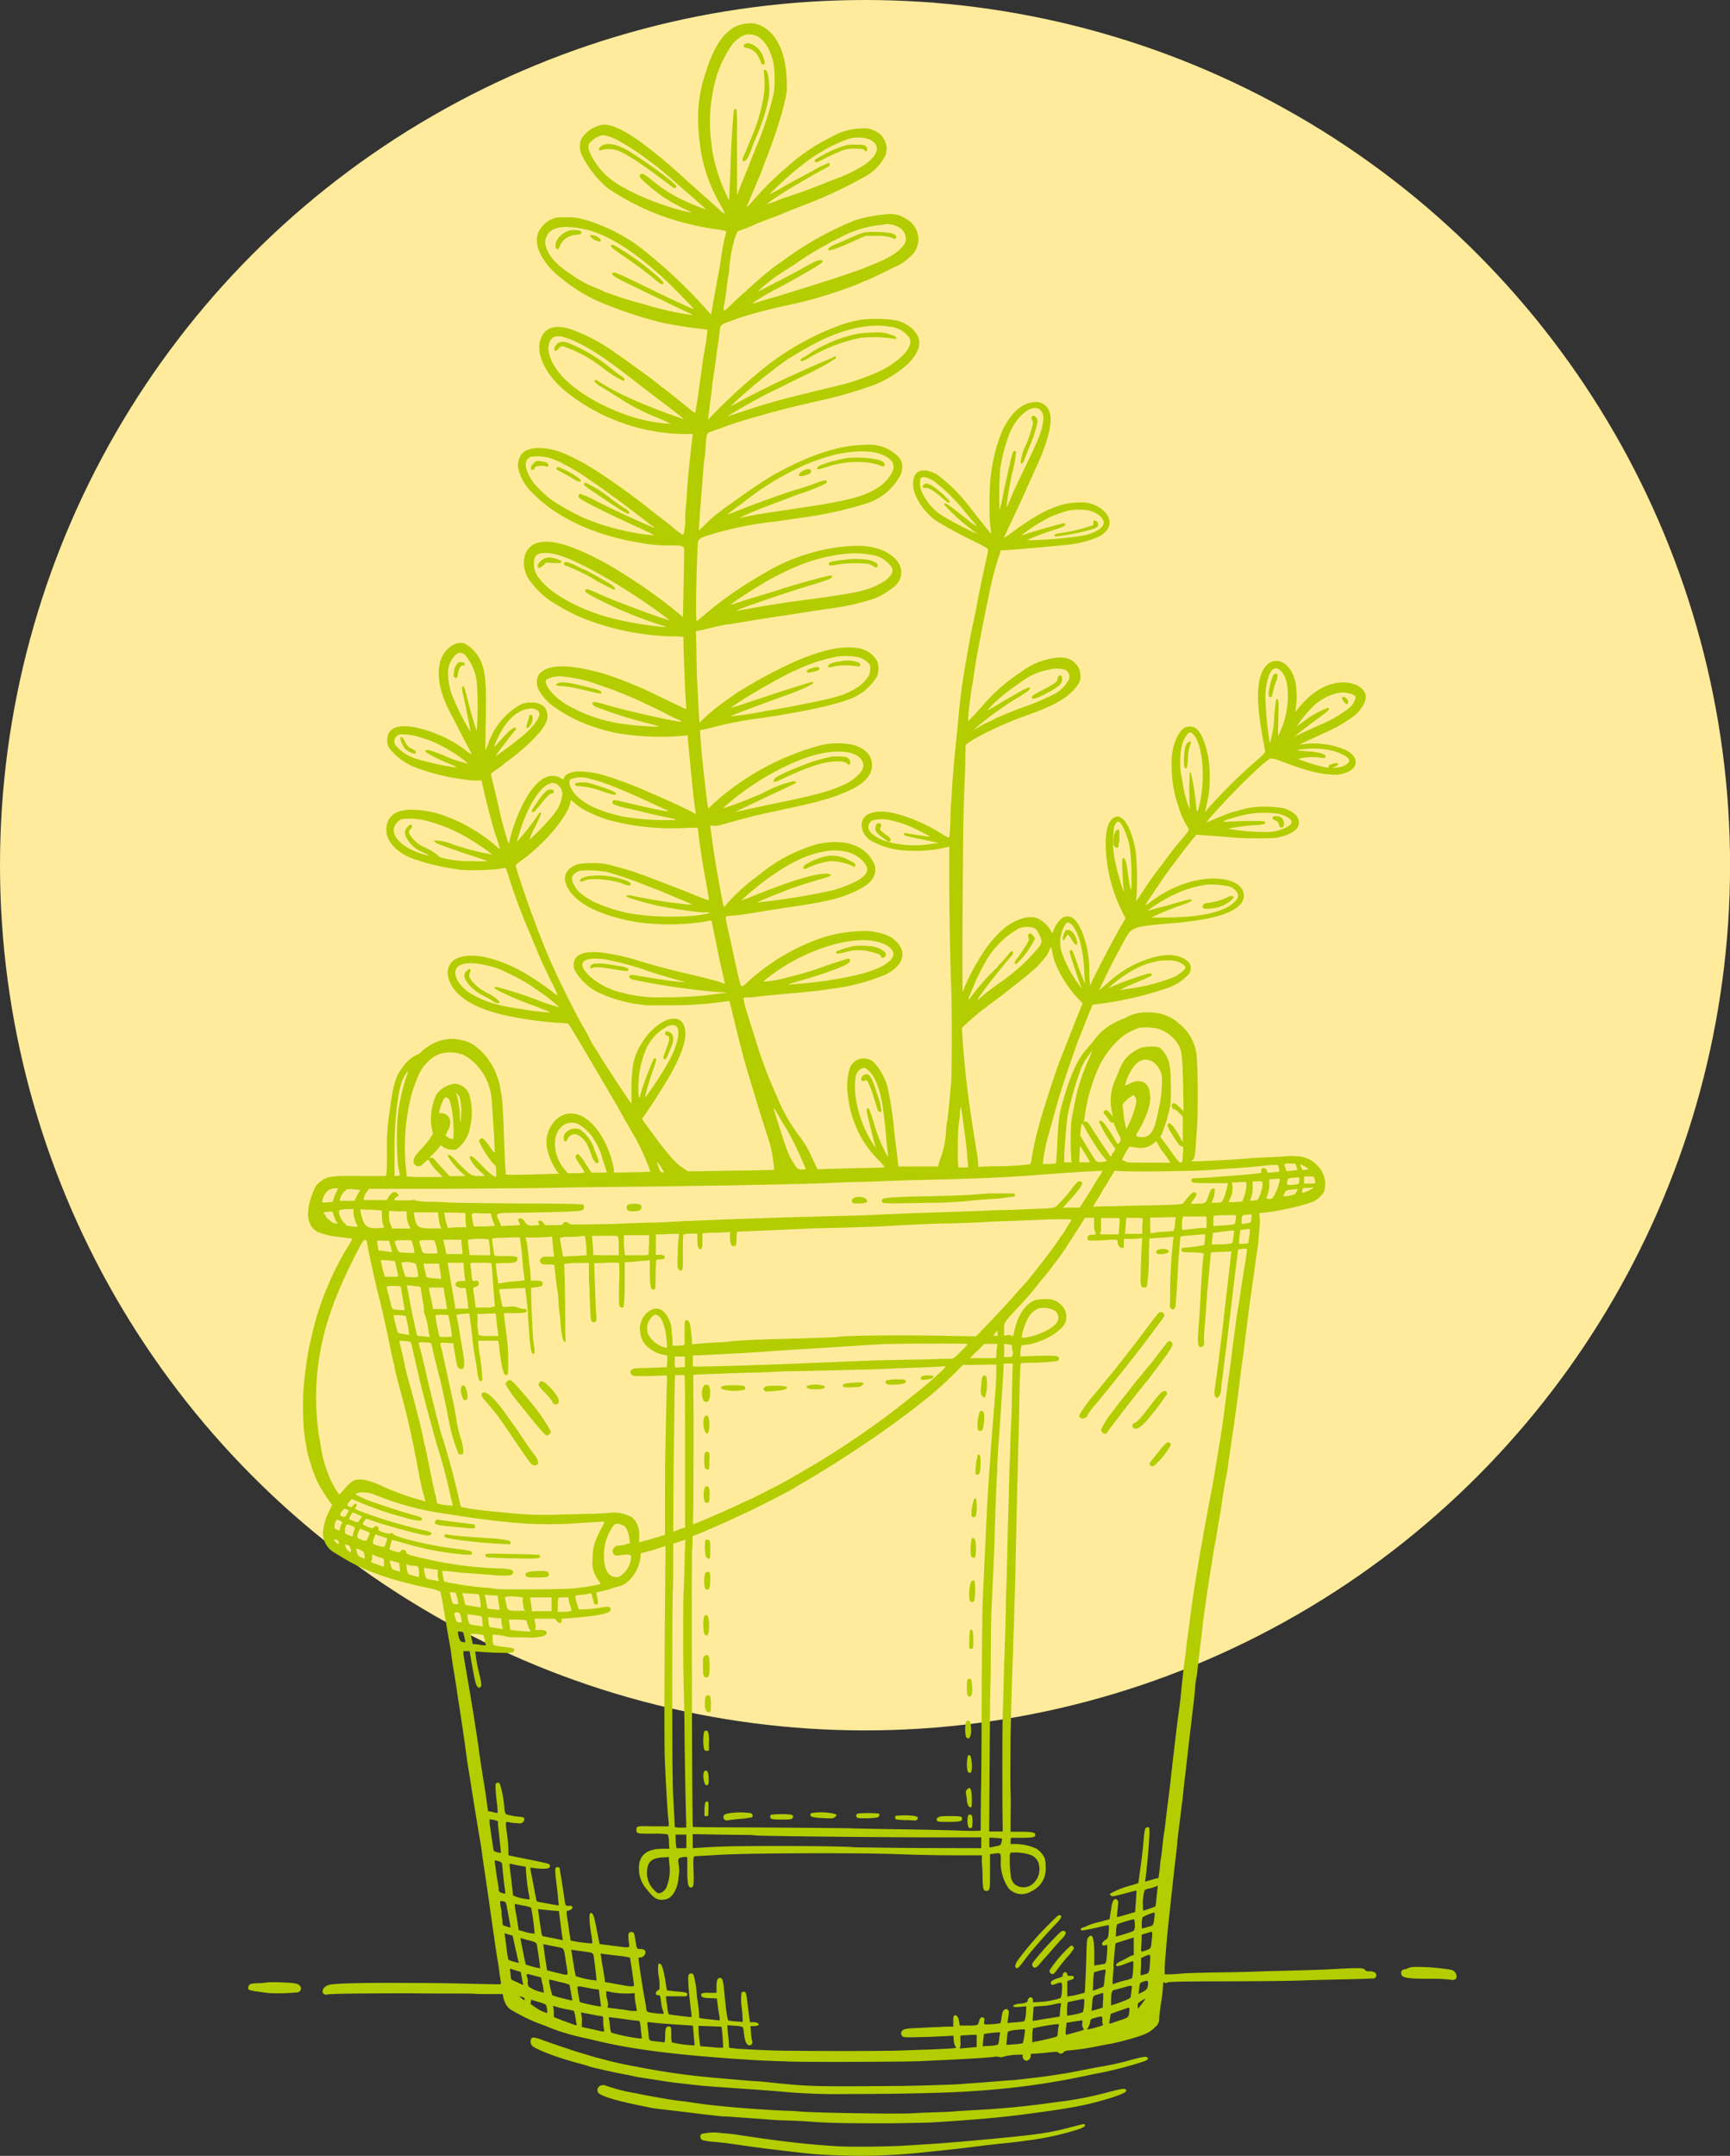 <svg id="圖層_1" data-name="圖層 1" xmlns="http://www.w3.org/2000/svg" viewBox="0 0 241.55 300.95"><rect x="0" y="0" width="241.55" height="300.95" fill="#333333" stroke="none"/><defs><style>.cls-1{fill:#ffeb9b;}.cls-2{fill:#b3cd00;}</style></defs><circle class="cls-1" cx="120.78" cy="120.78" r="120.78"/><path class="cls-2" d="M197.36,274.58a28.86,28.86,0,0,1,5.31.41,1,1,0,0,1,.7.86c0,.5-.29.64-1.06.48a25.31,25.31,0,0,0-2.87-.1c-2.64,0-3.55-.11-3.74-.52s.05-.79.38-.79a1,1,0,0,0,.47-.15A2.18,2.18,0,0,1,197.36,274.58Z"/><path class="cls-2" d="M188,97.49c.24.23.31.68.12.8s-.73-.58-.74-.84S187.67,97.21,188,97.49Z"/><path class="cls-2" d="M178.09,114.55c-.39-.15-.53-.36-.36-.54a1.41,1.41,0,0,1,1.22.14c.42.42.44,1.32,0,1.37-.2,0-.26,0-.37-.39A.72.72,0,0,0,178.09,114.55Z"/><path class="cls-2" d="M177.13,96.76a9.65,9.65,0,0,1,.66-2.53c.12-.23.51-.25.59,0a2.49,2.49,0,0,1-.21.9,13.8,13.8,0,0,0-.41,1.32c-.06.32-.14.65-.16.72a.25.25,0,0,1-.25.14C177.16,97.27,177.13,97.2,177.13,96.76Z"/><path class="cls-2" d="M168.9,126a7.66,7.66,0,0,0,2.63-.81c.21-.14.62-.14.71,0s-.51.74-1.32,1.13a4.36,4.36,0,0,1-1.76.49c-.84.09-1,.08-1.15-.06s-.15-.22,0-.42S168.17,126.11,168.9,126Z"/><path class="cls-2" d="M165.6,107.25c-.26,0-.34-.53-.27-1.69s.2-1.57.46-1.85.48-.26.48,0a2.74,2.74,0,0,1-.18.55,7,7,0,0,0-.24,1.71C165.79,107,165.75,107.21,165.6,107.25Z"/><path class="cls-2" d="M162,174.38c.73-.14,1.4.13,1.12.46a2.34,2.34,0,0,1-1.58.17C161.27,174.76,161.48,174.47,162,174.38Z"/><path class="cls-2" d="M163.47,201.72a10.73,10.73,0,0,1-1.93,2.53c-.44.48-.79.57-1,.23-.08-.16,0-.28.3-.67s.72-.87,1.1-1.36a7,7,0,0,1,.91-1A.36.36,0,0,1,163.47,201.72Z"/><path class="cls-2" d="M160.59,197.74c-1.2,1.5-2,2-2.37,1.56-.23-.24-.14-.52.24-.68s.95-.8,2.37-2.69c.4-.52.91-1.14,1.12-1.36.5-.53,1-.52,1,0A31.3,31.3,0,0,1,160.59,197.74Z"/><path class="cls-2" d="M155.55,118.07c-.15-.24-.16-.39-.07-1.08a2.46,2.46,0,0,1,.32-1,.46.46,0,0,1,.35-.17c.13,0,.16.18.14.84,0,.44,0,.9-.07,1a3.26,3.26,0,0,0-.05.45C156.15,118.44,155.78,118.42,155.55,118.07Z"/><path class="cls-2" d="M155.39,197c.31-.42.65-.87.74-1l.89-1.13c.39-.48.93-1.16,1.21-1.54s.58-.73.66-.82.47-.54.83-1,.7-.87.74-.9a4.27,4.27,0,0,0,.45-.53c1.38-1.82,1.79-2.33,2-2.6s.42-.38.67-.11.17.52-.56,1.57c-.55.79-2.25,3.07-2.94,3.93l-1.05,1.29c-1.27,1.58-4.12,5.31-4.3,5.61a.77.77,0,0,1-.37.37c-.25.07-.61-.25-.61-.56A10.29,10.29,0,0,1,155.39,197Z"/><path class="cls-2" d="M160.34,186.76c-2,2.68-5.65,7.24-7.42,9.35a8.07,8.07,0,0,0-1.07,1.43.49.49,0,0,1-.23.32c-.44.31-.94.16-.94-.28a16.42,16.42,0,0,1,2.06-2.85l1.64-2c.65-.78,1.33-1.6,1.5-1.83s.63-.8,1-1.28c1.17-1.48,1.61-2.05,3.11-4.05.79-1.06,1.54-2,1.66-2.16.3-.34.68-.33.84,0a.38.38,0,0,1-.08.53C162.32,184.13,161.38,185.38,160.34,186.76Z"/><path class="cls-2" d="M148.9,74.68c-1.54.26-1.66.27-1.66.07s.1-.22,1.45-.43a21.39,21.39,0,0,0,3.89-1,.26.26,0,0,0,.08-.28.35.35,0,0,1,.06-.31c.1-.11.16-.11.33,0,.43.26.37.73-.11,1A24.6,24.6,0,0,1,148.9,74.68Z"/><path class="cls-2" d="M149.64,131.18a2.34,2.34,0,0,0-.52-.69c-.07,0-.21.18-.33.38-.2.38-.31.46-.42.29a2.55,2.55,0,0,1,.42-1.27c.28-.2.84,0,1.09.38a2.82,2.82,0,0,1,.54,1.46C150.29,132.05,150.06,131.88,149.64,131.18Z"/><path class="cls-2" d="M147,275.57a.41.41,0,0,1-.43-.55,15.82,15.82,0,0,1,2.11-2.61,6,6,0,0,1,.9-.83.49.49,0,0,1,.37.41,7.42,7.42,0,0,1-1,1.28c-.53.62-1.14,1.39-1.36,1.71S147.14,275.57,147,275.57Z"/><path class="cls-2" d="M144.06,97.31c0-.16.35-.39,1.54-1,1.65-.85,2.07-1.16,2.07-1.55a.55.55,0,0,1,.13-.36c.34-.35.62.13.44.77-.13.46-.88,1-2.47,1.8C144.42,97.62,144.06,97.7,144.06,97.31Z"/><path class="cls-2" d="M144.18,274.47c-.08-.13-.07-.26,0-.46a39.37,39.37,0,0,1,3.05-3.47c.79-.82,1-1,1.25-1,.48.06.41.47-.19,1.09-.29.3-.86.94-1.27,1.41s-.79.92-.86,1-.43.45-.8.89C144.7,274.74,144.42,274.86,144.18,274.47Z"/><path class="cls-2" d="M142.52,64.45a7,7,0,0,1,.76-2.4,16.74,16.74,0,0,0,.95-3,.88.88,0,0,0-.14-.44.52.52,0,0,1-.05-.38c.18-.46.83,0,.83.64a18.77,18.77,0,0,1-1.24,3.75c-.22.54-.49,1.24-.6,1.56C142.83,64.77,142.57,64.93,142.52,64.45Z"/><path class="cls-2" d="M141.9,274.74c-.23-.09-.18-.48.14-1a44.7,44.7,0,0,1,4.7-5.4c.68-.68,1-1,1.19-1,.43.06.3.41-.46,1.19-1.41,1.46-3.22,3.53-4.11,4.67C142.33,274.61,142.12,274.82,141.9,274.74Z"/><path class="cls-2" d="M141.9,134.58c-.28,0-.29-.33,0-.63a16.73,16.73,0,0,0,1.05-1.5c.71-1.11.76-1.23.66-1.52s-.08-.36,0-.49a.46.46,0,0,1,.25-.16,1.93,1.93,0,0,1,.65.76A12.74,12.74,0,0,1,141.9,134.58Z"/><path class="cls-2" d="M137,193.47a4.52,4.52,0,0,1,.19-1.32c.16-.19.35-.17.52,0a5.86,5.86,0,0,1-.15,2.82c-.18.17-.2.17-.41-.09S136.89,194.56,137,193.47Z"/><path class="cls-2" d="M136.82,197.05c.48-.3.67.12.58,1.27s-.2,1.43-.54,1.43a.34.34,0,0,1-.32-.18A4.82,4.82,0,0,1,136.82,197.05Z"/><path class="cls-2" d="M136.2,205.67a10.32,10.32,0,0,1,.29-2.47c.07-.21.12-.23.26-.11s.16.35.16,1c0,1.29-.12,1.73-.39,1.77A.26.26,0,0,1,136.2,205.67Z"/><path class="cls-2" d="M135.64,211.5a6.26,6.26,0,0,1,.37-2.23c.1-.09.21-.13.27-.09a6.87,6.87,0,0,1,0,2.35C136.13,211.9,135.69,211.87,135.64,211.5Z"/><path class="cls-2" d="M135.4,223.47a5.49,5.49,0,0,1,.18-2.66c.22-.25.43-.26.52,0a10.45,10.45,0,0,1-.06,2.63A.37.37,0,0,1,135.4,223.47Z"/><path class="cls-2" d="M135.54,217.1a8.84,8.84,0,0,1,.13-2.29c.12-.21.42-.08.49.22a6,6,0,0,1,0,2.35C135.91,217.55,135.63,217.41,135.54,217.1Z"/><path class="cls-2" d="M135.18,254.92a2.77,2.77,0,0,1,0-1.49.41.41,0,0,1,.25-.13c.28,0,.39.32.35,1.1s-.05.79-.3.79S135.24,255.11,135.18,254.92Z"/><path class="cls-2" d="M135,235.47c0-.73,0-1,.18-1.06.31-.22.46,0,.53.65.12,1.13,0,1.79-.33,1.79S135,236.42,135,235.47Z"/><path class="cls-2" d="M135,251.39c0-.33-.09-.8-.12-1a.62.62,0,0,1,.16-.61c.47-.47.65,0,.65,1.52,0,.79,0,1-.17,1S135.1,252.08,135,251.39Z"/><path class="cls-2" d="M135.05,247a5.06,5.06,0,0,1,.08-1.87c.13-.2.35-.14.41.12a5.06,5.06,0,0,1,.14,1.76c-.07.42-.11.49-.31.46S135.11,247.34,135.05,247Z"/><path class="cls-2" d="M134.86,242.39a4.65,4.65,0,0,1,0-1.93c.09-.21.18-.28.35-.25s.26.12.31.47c.2,1.11,0,2-.34,2A.37.37,0,0,1,134.86,242.39Z"/><path class="cls-2" d="M135.62,230.14h-.28l0-1.18a11.76,11.76,0,0,1,.08-1.32.24.24,0,0,1,.22-.15c.2,0,.29.66.25,1.79C135.89,230.12,135.89,230.14,135.62,230.14Z"/><path class="cls-2" d="M134.33,253.91c0,.35-.31.42-2,.42-1.22,0-1.4,0-1.51-.2s-.07-.23.14-.4.42-.21,1.63-.21a13.13,13.13,0,0,1,1.55.06A.39.39,0,0,1,134.33,253.91Z"/><path class="cls-2" d="M129,67.66c.23-.23.32-.22,1,.07a11.31,11.31,0,0,1,2.63,2.3c0,.22-.3.16-.62-.13-1.65-1.44-2.24-1.82-2.78-1.79S128.72,67.93,129,67.66Z"/><path class="cls-2" d="M128.6,192.52c-.07-.19,0-.35.24-.44a3.13,3.13,0,0,1,1.46,0c.15.23-.25.44-1,.5C128.8,192.67,128.64,192.65,128.6,192.52Z"/><path class="cls-2" d="M126.67,254.08a12.51,12.51,0,0,1-1.5-.08.34.34,0,0,1-.13-.51,10.91,10.91,0,0,1,2.54,0c.51.07.67.22.51.48S127.72,254.11,126.67,254.08Z"/><path class="cls-2" d="M138.15,166.6c.41,0,1.38,0,2.15,0,1.32,0,1.4,0,1.4.22s-.09.22-.39.24-.64.08-1,.14-1,.13-1.56.16c-1.39.08-2.66.18-2.85.22a58.66,58.66,0,0,1-6.3.33c-5.67.11-6.29.1-6.4-.07s-.12-.23,0-.42,1.24-.34,6.4-.43c2.72-.05,5.58-.15,6.34-.22S137.73,166.61,138.15,166.6Z"/><path class="cls-2" d="M123.75,193.14c-.21-.21-.15-.35.17-.48a6.05,6.05,0,0,1,1.35-.1c.88,0,1.13,0,1.18.16.13.36-.24.5-1.4.56C124.1,193.32,123.91,193.3,123.75,193.14Z"/><path class="cls-2" d="M120.78,150.84c-.25.16-.54,0-.54-.2a.77.77,0,0,1,.43-.6c.72-.28,1,.12,1.83,2.77a8.71,8.71,0,0,1,.57,2.34.41.41,0,0,1-.25.07c-.17,0-.27-.21-.54-1.1-.18-.6-.36-1.19-.39-1.31a11.73,11.73,0,0,0-.77-1.86C121,150.76,120.94,150.74,120.78,150.84Z"/><path class="cls-2" d="M121,253.83c-1,0-1.23,0-1.37-.15s-.12-.46.18-.52a16.83,16.83,0,0,1,2.87,0c.21.14.08.48-.22.56A9.81,9.81,0,0,1,121,253.83Z"/><path class="cls-2" d="M119.62,193.64c-1.79.06-1.91.05-1.94-.2s.23-.33,1.86-.46c.66,0,.9,0,1,.09S120.34,193.62,119.62,193.64Z"/><path class="cls-2" d="M119.26,167.21a1.78,1.78,0,0,1,1.36,0c.4.18.57.44.4.62a3.42,3.42,0,0,1-1,.17c-.75,0-.93,0-1-.12S118.85,167.37,119.26,167.21Z"/><path class="cls-2" d="M116.83,132.79a17,17,0,0,1,2.34-.72,12.24,12.24,0,0,1,2.71.05c1,.22,1.8.71,1.8,1.12s-.57.68-.68.27c-.06-.25-.34-.37-1.47-.65a6.14,6.14,0,0,0-3.29,0,9.37,9.37,0,0,1-1.24.27C116.78,133.18,116.65,132.91,116.83,132.79Z"/><path class="cls-2" d="M115.7,34.92c-.19-.2.16-.49,1-.84l1.13-.47c.24-.12.84-.39,1.35-.61a12.16,12.16,0,0,1,1.45-.54,13.36,13.36,0,0,1,3.77.09c.56.13.88.44.7.66s-.22.11-.74-.07a6.29,6.29,0,0,0-2.07-.22h-1.45l-1.45.65C117,34.65,115.84,35.06,115.7,34.92Z"/><path class="cls-2" d="M116,93.12c-.37.07-.4.06-.37-.16s.61-.52,1.71-.63a4.2,4.2,0,0,1,2.6.19c.31.3.18.6-.21.5a10.13,10.13,0,0,0-2.79-.07C116.65,93,116.23,93.09,116,93.12Z"/><path class="cls-2" d="M115.82,78.92c-.19-.11-.11-.37.15-.47s1.36-.24,2.38-.36a10.29,10.29,0,0,1,2.34,0c1.35.14,2.18.65,1.76,1.06-.13.13-.19.12-.45-.08a2.6,2.6,0,0,0-.73-.34,16.31,16.31,0,0,0-4.22.06A5.28,5.28,0,0,1,115.82,78.92Z"/><path class="cls-2" d="M115.09,193.47c.25.31-.16.47-1.21.47s-1.34-.14-1.21-.48A4,4,0,0,1,115.09,193.47Z"/><path class="cls-2" d="M117.12,21.22c-.63.25-1.58.7-2.15,1-.87.45-1,.5-1.15.38s-.13-.18.09-.38A17.68,17.68,0,0,1,118,20.31a6,6,0,0,1,1.58-.12c.9,0,1.13.06,1.32.23s.29.55.1.66-.21,0-.32-.13-.4-.2-1.32-.19A4.13,4.13,0,0,0,117.12,21.22Z"/><path class="cls-2" d="M120.13,64.5a13,13,0,0,0-4.61.66c-.7.2-1.3.38-1.34.38s-.07-.09-.07-.2.16-.27.52-.42A19.14,19.14,0,0,1,118,64c1.71-.3,4.85,0,5.32.5s.09.77-.45.47A8.63,8.63,0,0,0,120.13,64.5Z"/><path class="cls-2" d="M112.69,93.85c-.18-.19.07-.4.72-.6s1-.18,1,.08-.16.25-.78.42S112.78,93.94,112.69,93.85Z"/><path class="cls-2" d="M115.08,119.59a4.53,4.53,0,0,1,3.32.44c.81.33,1.14.59,1,.84s-.11.14-.53-.05a7.82,7.82,0,0,0-3-.61,11.48,11.48,0,0,0-3.06.93c-.67.39-.93,0-.31-.47A10.05,10.05,0,0,1,115.08,119.59Z"/><path class="cls-2" d="M114.93,253.8a7.53,7.53,0,0,1-1.58-.18c-.24-.12-.27-.31-.08-.51a8.21,8.21,0,0,1,3.41.14c.16.16.15.19-.09.4S116.22,253.87,114.93,253.8Z"/><path class="cls-2" d="M111.62,66.43c-.2-.2,0-.43.52-.72s1-.32,1.09,0-.14.46-.85.67C111.91,66.5,111.7,66.52,111.62,66.43Z"/><path class="cls-2" d="M120.2,47.16A23,23,0,0,0,112.87,50a2.9,2.9,0,0,1-1,.43c-.22-.14-.09-.33.4-.59.29-.15.74-.43,1-.63a19.27,19.27,0,0,1,6.55-2.63,17.8,17.8,0,0,1,2.34-.16,4.81,4.81,0,0,1,2.08.25c.79.28,1,.41.89.56s-.35.05-.75,0A17.76,17.76,0,0,0,120.2,47.16Z"/><path class="cls-2" d="M116.15,105.62a7.7,7.7,0,0,1,1.16,0c.76,0,.94.07,1.17.28s.34.67.14.8-.25-.05-.44-.18-.44-.25-1.36-.23c-1.71,0-4.12.79-7.43,2.37-1.24.59-1.56.63-1.31.15s2.82-1.55,5.22-2.43A24.14,24.14,0,0,1,116.15,105.62Z"/><path class="cls-2" d="M109,254c-1.23,0-1.46-.07-1.46-.4,0-.13.06-.26.13-.28a12,12,0,0,1,1.43-.07c1.36,0,1.74.08,1.61.44S110.2,254,109,254Z"/><path class="cls-2" d="M106.69,194.11c-.19-.23,0-.51.32-.61a10.48,10.48,0,0,1,2.87.08c.09.24-.29.44-.9.51C107.05,194.29,106.85,194.29,106.69,194.11Z"/><path class="cls-2" d="M106.58,8c.27.72.25,1,0,1s-.27-.16-.43-.54a8.12,8.12,0,0,0-.42-.84,2.32,2.32,0,0,0-1.44-.93c-.44,0-.6-.28-.29-.51s.61-.18,1.17.09A3,3,0,0,1,106.58,8Z"/><path class="cls-2" d="M107.35,13.57a23.65,23.65,0,0,1-.88,3.3c-.14.41-.47,1.31-.77,2s-.64,1.53-.76,1.89c-.41,1.23-.87,1.9-1.18,1.72-.15-.1-.11-.33.18-.94.14-.31.41-.93.58-1.37s.52-1.26.75-1.81a25.06,25.06,0,0,0,1.4-5.23,14.55,14.55,0,0,0,0-3,.75.75,0,0,1,0-.36.28.28,0,0,1,.23,0C107.27,9.83,107.56,12.2,107.35,13.57Z"/><path class="cls-2" d="M101,253.7c0-.36.2-.49.92-.59a10.29,10.29,0,0,1,2.9,0c.27.09.37.45.16.58a14.55,14.55,0,0,1-1.7.23c-.87.08-1.63.17-1.68.19A.48.48,0,0,1,101,253.7Z"/><path class="cls-2" d="M103.94,194a6.27,6.27,0,0,1-3.13-.08c-.33-.33,0-.5,1-.54,1.47,0,2.09,0,2.21.25A.27.27,0,0,1,103.94,194Z"/><path class="cls-2" d="M143.63,298.78c-1.74.24-1.93.26-4.2.5-1.42.15-2.32.26-4.14.49s-2.64.31-5.85.64a82.87,82.87,0,0,1-13.5.43c-2.68-.14-2.32-.11-8.17-.8-1.6-.19-4-.53-6.36-.87-.14,0-.89-.1-1.66-.17a9.61,9.61,0,0,1-1.66-.24.54.54,0,0,1-.16-.86,7.22,7.22,0,0,1,2.87-.12c.79.05,1.65.14,2.45.27,5.41.84,9.41,1.3,13.66,1.56,2,.12,7.31.06,9.83-.11l3.44-.22c3-.19,12-1,14.41-1.35a34.71,34.71,0,0,0,5-1l1.25-.32c.61-.14.55-.09.65,0s0,.38-1.32.76A39,39,0,0,1,143.63,298.78Z"/><path class="cls-2" d="M98.41,219.77c.09-.25.2-.34.38-.34a.45.45,0,0,1,.32.12,6.35,6.35,0,0,1-.07,2.22.37.37,0,0,1-.64-.18A4.64,4.64,0,0,1,98.41,219.77Z"/><path class="cls-2" d="M98.62,234.16c-.4,0-.48-.3-.47-1.59,0-1.08,0-1.26.21-1.38.56-.41.72-.07.72,1.41C99.08,233.88,99,234.16,98.62,234.16Z"/><path class="cls-2" d="M98.41,204.92a6.34,6.34,0,0,1,0-2.09.35.35,0,0,1,.31-.17c.2,0,.27.07.33.36a13.27,13.27,0,0,1-.06,2.09C98.92,205.23,98.5,205.09,98.41,204.92Z"/><path class="cls-2" d="M98.46,249.11a2.79,2.79,0,0,1-.22-1.59c.06-.26.14-.35.33-.35s.38.23.38,1.22C99,249.15,98.8,249.39,98.46,249.11Z"/><path class="cls-2" d="M98.52,236.91a.34.34,0,0,1,.64-.06,3.84,3.84,0,0,1,.09,1.16c0,.87,0,1-.26,1-.37.05-.58-.36-.58-1.12A3.45,3.45,0,0,1,98.52,236.91Z"/><path class="cls-2" d="M98.26,193.46a.45.45,0,0,1,.73.07c.32.46.17,2-.22,2.17a.52.52,0,0,1-.61-.34A2.2,2.2,0,0,1,98.26,193.46Z"/><path class="cls-2" d="M98.36,252.83a6.1,6.1,0,0,1,.08-1.05c0-.2.16-.3.3-.3s.21.06.18,1.05,0,1-.3,1S98.35,253.55,98.36,252.83Z"/><path class="cls-2" d="M98.42,197.74c.16-.18.26-.17.46,0a3.76,3.76,0,0,1,0,2.3C98.36,200.52,97.93,198.36,98.42,197.74Z"/><path class="cls-2" d="M98.3,225.68c.12-.24.37-.3.5-.1.31.51.26,2.62-.07,2.7s-.48-.09-.52-1.25A4.07,4.07,0,0,1,98.3,225.68Z"/><path class="cls-2" d="M98.32,244.23a6.27,6.27,0,0,1,0-2.52c.18-.18.35-.16.52,0a3.39,3.39,0,0,1,.15,1.43v1.25l-.28,0A.33.33,0,0,1,98.32,244.23Z"/><path class="cls-2" d="M98.55,217.28a6,6,0,0,1-.07-2.2c0-.11.16-.16.35-.14s.28.08.33.56a11.3,11.3,0,0,1,0,1.33c0,.73-.06.79-.27.75A.61.61,0,0,1,98.55,217.28Z"/><path class="cls-2" d="M98.43,209.71a3.1,3.1,0,0,1,0-2.1c.49-.32.67,0,.64,1.13,0,.75-.08.95-.22,1S98.59,209.86,98.43,209.71Z"/><path class="cls-2" d="M92.76,147.86c-.23-.1-.19-.28.28-1.47s.54-1.67.16-1.8-.43-.31-.27-.5.11-.17.53,0c.57.2.71,1,.33,1.89C93.09,147.7,93,147.93,92.76,147.86Z"/><path class="cls-2" d="M87.59,168.85a.46.46,0,0,1,.31-.74,3,3,0,0,1,1.52.06.48.48,0,0,1-.15.8,2.75,2.75,0,0,1-.89.13C87.84,169.1,87.74,169.08,87.59,168.85Z"/><path class="cls-2" d="M85.34,34.25c.12-.19.25-.13,1.52.65A36.49,36.49,0,0,1,92.26,39c.36.38.43.5.33.63s-.38.06-1.33-.77-2.85-2.2-4.43-3.26C85.45,34.62,85.23,34.43,85.34,34.25Z"/><path class="cls-2" d="M84.6,291.15a23.23,23.23,0,0,0,4.18,1.06c1.33.29,2,.41,4.84.89.35.06,1.06.15,1.57.21s1.37.18,1.93.27c2.75.42,8,.87,12.69,1.08.74,0,1.64.08,2,.11,2.71.2,14.8.37,15.74.22.15,0,1.36-.07,2.69-.11s2.62-.09,2.86-.12c.45-.05,1.47-.11,3.38-.22,3-.15,6.64-.49,9.62-.9l2-.27a48.13,48.13,0,0,0,6.78-1.35c1.74-.46,2.25-.52,2.35-.27s-.21.46-1.78,1a43,43,0,0,1-5.15,1.32c-2,.38-4.52.73-8.33,1.22-2.65.33-6,.62-10.75.93l-1.5.09c-.29,0-2.76.07-5.48.1-4.5,0-7.84,0-10.6-.2-1.39-.1-2.26-.14-4.1-.21-.86,0-2.22-.12-3-.18l-2.32-.17-1.33-.09-1.51-.11-.39,0c-.65-.06-1.74-.18-2.68-.29l-2.68-.33-1.41-.17-1.82-.21c-.57-.06-1.24-.15-1.51-.21l-2.26-.47c-2.63-.54-4.51-1.13-5-1.53a.63.63,0,0,1,0-.95A.9.9,0,0,1,84.6,291.15Z"/><path class="cls-2" d="M86.19,21a3.63,3.63,0,0,0-2.1-.08c-.22.09-.36.1-.44,0s0-.33.39-.58c.81-.49,2.27-.18,3.95.87,2.7,1.68,6.44,4.46,6.44,4.79s-.3.3-.57.09C89.88,23.05,87.52,21.47,86.19,21Z"/><path class="cls-2" d="M87.76,135.39c0,.23-.43.21-2.2-.11-1.61-.29-2.53-.34-2.87-.15s-.41-.2-.1-.45,1.36-.27,3.19.07C87.46,135,87.76,135.15,87.76,135.39Z"/><path class="cls-2" d="M82.4,33c0-.18,0-.2.42-.14.71.1,1.36.7.93.86A2.19,2.19,0,0,1,82.4,33Z"/><path class="cls-2" d="M87.87,71.53c0,.45-.49.18-3.87-2.1-2.5-1.68-2.52-1.7-2.44-1.9s.13-.15.32-.09a17.38,17.38,0,0,1,3.3,2.08C86,70.16,87,70.83,87.3,71S87.87,71.46,87.87,71.53Z"/><path class="cls-2" d="M87.09,123.42c-1.43-.62-4.46-.91-5.4-.52-.5.22-.7.22-.7,0s.3-.35.91-.55a10.81,10.81,0,0,1,5.13.44c.83.28,1.12.49,1,.69S87.63,123.65,87.09,123.42Z"/><path class="cls-2" d="M86,110.78c0,.27-.24.23-1.83-.29a12.38,12.38,0,0,0-3.29-.75c-.52,0-.74-.18-.5-.41a4.12,4.12,0,0,1,2.24.09,21.69,21.69,0,0,1,2.08.69C85.71,110.48,86,110.62,86,110.78Z"/><path class="cls-2" d="M81.6,79.51c.08,0,3.7,2,4,2.3s.39.5.13.5A28,28,0,0,1,82.5,80.6,28.46,28.46,0,0,0,79.11,79c-.32-.08-.43-.21-.35-.42s.45-.18,1.64.37C81,79.28,81.57,79.51,81.6,79.51Z"/><path class="cls-2" d="M81.68,158.28A5.17,5.17,0,0,1,83,160.53c.62,1.47.66,1.61.51,1.77s-.2.15-.35,0a3,3,0,0,1-.64-1.21,7,7,0,0,0-.44-1.1,3,3,0,0,0-.92-1.22,2.14,2.14,0,0,0-.79-.44,1.17,1.17,0,0,0-1.11.63c-.26.54-.5.51-.54-.06a.83.83,0,0,1,.27-.78,1.93,1.93,0,0,1,.69-.47,2.39,2.39,0,0,1,.85-.1C81,157.61,81.11,157.72,81.68,158.28Z"/><path class="cls-2" d="M78.57,95.78a2.31,2.31,0,0,1-1-.18s.17-.17.37-.24c.54-.2,1.41-.1,3.49.4s2.54.67,2.54.91.1.26-3.07-.5A15.88,15.88,0,0,0,78.57,95.78Z"/><path class="cls-2" d="M78.41,65.92c-.73-.37-.83-.48-.67-.64s.52,0,1.47.48,1.88,1.12,1.88,1.35-.35.18-1.15-.33C79.52,66.52,78.83,66.13,78.41,65.92Z"/><path class="cls-2" d="M77.59,34.51c-.18-.69.45-1.65,1.39-2.11a2.17,2.17,0,0,1,1.35-.27c.71,0,.94.17.84.43,0,.11-.28.19-.69.22a2.57,2.57,0,0,0-2.36,1.67C78,34.88,77.69,34.92,77.59,34.51Z"/><path class="cls-2" d="M87,53.17a17.52,17.52,0,0,1-3-1.94,19.26,19.26,0,0,0-5.23-2.85.65.65,0,0,0-.76.26c-.33.38-.51.43-.61.2s.28-.84.63-1,.62-.2,1.4.07a23.06,23.06,0,0,1,5.72,3.38c.59.48,1.22,1,1.4,1.07.54.33.69.49.63.65A.26.26,0,0,1,87,53.17Z"/><path class="cls-2" d="M76.3,194.64c-1.13-1.18-1.19-1.28-1-1.61s.57-.34,1.48.62,1.26,1.57,1.26,2-.74.62-.9.05A6,6,0,0,0,76.3,194.64Z"/><path class="cls-2" d="M87.71,289.67c-.95-.17-2.28-.45-3-.61l-1.35-.31c-.4-.09-1-.24-1.23-.33s-.92-.28-1.46-.42c-2.91-.78-5.86-1.9-6.4-2.44a.93.93,0,0,1-.08-1c.2-.2.52-.16,1.49.2s2.45.86,3.66,1.26c.73.25,1.32.44,1.55.5l1.24.37c.38.13,1.08.33,1.56.44l1.23.33c.76.2,2.34.55,3.18.7l2,.38c3.54.64,6.61,1.06,9.79,1.32,3.83.34,4.43.39,5.32.45.51,0,2.08.17,3.5.32,4.34.43,5.65.46,15.86.37,2.81,0,8.88-.2,9.42-.26.23,0,.9-.08,1.49-.11l1.67-.12,4-.32c.52,0,1.45-.14,2.42-.24,1.25-.14,2.56-.31,3.16-.4l1.72-.27c.39-.05,1.42-.24,2.32-.42s2.3-.45,3.16-.6a40.08,40.08,0,0,0,4.34-1c1.49-.4,2-.43,2-.1,0,.13-.17.27-.54.4a53.53,53.53,0,0,1-7.22,1.82,106.79,106.79,0,0,1-16.5,2.32c-2.79.24-10.3.42-17.36.42a87.88,87.88,0,0,1-8.82-.27c-1.6-.15-3.53-.3-7-.53-4.09-.29-4.35-.31-5.49-.43l-2.47-.28c-.83-.09-1.89-.23-2.36-.32l-2-.31c-.66-.1-1.4-.21-1.66-.27Z"/><path class="cls-2" d="M75.84,78.93c-.46.41-.77.45-.77.09s.57-.92,1-1.07a2.38,2.38,0,0,1,.58-.14,4.33,4.33,0,0,1,1.64.46c.31.3,0,.38-1,.32l-1-.07Z"/><path class="cls-2" d="M74.26,113.29c-.08-.13.07-.36,1.07-1.76a5,5,0,0,1,1.07-1.19c.46-.23.87-.18.91.12s0,.25-.3.31-.55.29-1.72,1.75C74.61,113.37,74.4,113.52,74.26,113.29Z"/><path class="cls-2" d="M74.64,65.38c0,.17-.21.26-.4.19s-.14-.54.26-.89a.86.86,0,0,1,.94-.29c.78.09,1.13.25,1.13.52s0,.21-.7.14S74.64,65.11,74.64,65.38Z"/><path class="cls-2" d="M73.54,220.1c-.47-.4-.06-.69,1-.77,1.6-.11,2.11,0,2.11.44s-.41.41-1.76.44C74,220.23,73.67,220.2,73.54,220.1Z"/><path class="cls-2" d="M74,99.82c.28-.11.42.15.35.61a1.7,1.7,0,0,1-.59,1.14c-.32.17-.35,0-.1-.75a6.69,6.69,0,0,0,.22-.8A.25.25,0,0,1,74,99.82Z"/><path class="cls-2" d="M71.16,192.65c.29,0,.87.61,3.14,3.33a25.22,25.22,0,0,1,2.61,3.85.72.72,0,0,1-.56.57c-.24,0-1.14-1.06-3.76-4.35a17.58,17.58,0,0,1-2-2.81.63.63,0,0,1,.24-.42A.88.88,0,0,1,71.16,192.65Z"/><path class="cls-2" d="M71.91,217.54c-1.6,0-3-.09-3.08-.11l-.47,0c-.43,0-.65-.15-.56-.38s.36-.17,3.76-.11c2,0,3.71.1,3.76.13a.27.27,0,0,1,.08.21C75.4,217.58,74.86,217.62,71.91,217.54Z"/><path class="cls-2" d="M68.79,195.15a15.67,15.67,0,0,1,1.82,2.24c1.39,1.9,1.88,2.58,1.88,2.63s1.83,2.73,2.08,3c.39.43.68,1.13.54,1.35a.66.66,0,0,1-.92,0c-.19-.16-1.19-1.6-3.22-4.6-.86-1.26-1.26-1.82-1.51-2.16-.52-.66-1.5-1.84-1.86-2.24s-.47-.69-.25-.91S68,194.36,68.79,195.15Z"/><path class="cls-2" d="M67.71,139.1a6.3,6.3,0,0,1-2.18-1.58c-.8-1-.89-1.44-.35-2,.24-.24.37-.3.45-.21s.09.19,0,.39c-.21.47-.15.75.31,1.32A7.08,7.08,0,0,0,68,138.61a5.18,5.18,0,0,1,1.75,1.24c0,.26-.35.25-.79,0C68.76,139.68,68.18,139.35,67.71,139.1Z"/><path class="cls-2" d="M64.58,195.07a2.09,2.09,0,0,1-.15-1.5c.32-.38.56-.14.75.7s.12,1.12-.19,1.17S64.72,195.38,64.58,195.07Z"/><path class="cls-2" d="M64.67,92.88c-.33,0-.63.46-.73,1.17s-.2.71-.46.5-.14-.26-.09-.7a2,2,0,0,1,.49-1.25c.24-.28,1-.21,1,.1C64.91,92.86,64.85,92.91,64.67,92.88Z"/><path class="cls-2" d="M62.35,214.2c.45.13,3.18.36,6.37.56.56,0,1.37.13,1.78.2.67.1.75.15.79.38l0,.25-1.21-.07a65.06,65.06,0,0,1-6.87-.67c-1.06-.19-1.24-.27-1.14-.52A.19.19,0,0,1,62.35,214.2Z"/><path class="cls-2" d="M61.35,212.17c.65.1,1.78.25,3.35.44.76.09,1.45.19,1.53.22s.18.43,0,.52a9.55,9.55,0,0,1-1.64-.1L62,213c-1.2-.14-1.49-.31-1.19-.67C60.89,212.14,61,212.12,61.35,212.17Z"/><path class="cls-2" d="M58.08,105c0,.3-.37.27-1-.09a1.76,1.76,0,0,1-.88-1,2,2,0,0,1-.3-.9c.1-.28.31-.1.68.57a1.65,1.65,0,0,0,.93.94C57.9,104.72,58.08,104.86,58.08,105Z"/><path class="cls-2" d="M181.71,163c.13.32.21.39.4.33a1.71,1.71,0,0,1,.43-.06c.28,0,.13-.17-.43-.48S181.46,162.44,181.71,163Zm.82,2.82c-.48,0-.67.08-.67.19a1,1,0,0,1-.07.31c0,.12,0,.18.14.18a4.11,4.11,0,0,0,1.44-.67c0-.06,0-.09-.09-.07A6.17,6.17,0,0,1,182.53,165.85Zm.23-1.59h-.68v1l.77,0a5.59,5.59,0,0,0,.82-.07,1.69,1.69,0,0,0-.1-.48l-.13-.44Zm-1-59.62c-.39,0-.65.09-.63.13a12.76,12.76,0,0,0,1.48.14c1.45.1,2.47.38,2.47.7s-.12.25-1,.15a8,8,0,0,0-2.83.22,23.72,23.72,0,0,0,3.75,1.16c.5.08.55.07.51-.09s.08-.23.5-.37a1.8,1.8,0,0,1,.7-.13c.25.1.07.37-.36.54l-.39.16.64-.06c1-.09,1.78-.51,1.78-1s-1.45-1.2-2.69-1.44a12.57,12.57,0,0,0-2.95-.21Zm-.88-1.93c-.15.16-.15.16.05.06s1.57-.74,3.32-1.53A16.41,16.41,0,0,0,188.15,99a2.71,2.71,0,0,0,1.13-1.63c0-.26-.42-.49-1-.59l-.58-.11a4.31,4.31,0,0,0-.83.06,7.2,7.2,0,0,0-3.44,1.79,20.28,20.28,0,0,0-2.06,2.41l-.35.5,1-.72a13.33,13.33,0,0,1,3.4-1.91c.34.14.11.4-1.14,1.31S181.16,102.44,180.89,102.71Zm-1.12,62.1c-.13.66-.13.66.68.62a3.82,3.82,0,0,0,.86-.13.85.85,0,0,0,.12-.5c0-.34,0-.42-.19-.41l-.79.06C179.86,164.48,179.84,164.5,179.77,164.81Zm-.56,2.22a4.35,4.35,0,0,0,.83-.09c.72-.14.78-.17,1-.55.12-.23.17-.4.13-.39l-.51.06c-1,.08-1.13.13-1.3.53A1.1,1.1,0,0,0,179.21,167Zm.1-4.47.17.49.17.48.54-.06.77-.07c.23,0,.23,0,.07-.49s-.17-.47-.6-.45a6.18,6.18,0,0,0-.79,0Zm-2.07,2.82a4.88,4.88,0,0,1-.39,1.81c0,.17,0,.2.37.2s.46,0,.71-.49a7.39,7.39,0,0,0,.74-2c0-.25,0-.34-.07-.34l-.74.07-.62,0Zm-.51-67.09a45.86,45.86,0,0,0,.58,5.49,13.93,13.93,0,0,0,.62-3.8,20.3,20.3,0,0,1,.27-2.32.18.18,0,0,1,.22,0c.11.06.13.67.08,2.62l-.06,2.54.25-.52a11.94,11.94,0,0,0,1.14-5.11c0-1.74-.34-2.92-1-3.53s-1.2-.37-1.62.59A9.25,9.25,0,0,0,176.73,98.29ZM53.23,214.46l-.81-.27-.18.5c-.32.85-.31.86.78,1.15a1.39,1.39,0,0,0,.66.08,5.45,5.45,0,0,0,.39-1.16S53.68,214.61,53.23,214.46Zm-.59-41.09a3.58,3.58,0,0,1,.12.67l.08.53.6.07c.33,0,.77.09,1,.12s.35,0,.29-.13-.15-.47-.24-.81l-.17-.61-.68,0C52.76,173.13,52.56,173.17,52.64,173.37Zm-.67,44a.84.84,0,0,1-.11.52c-.15.17-.16.16,1.1.61a2.64,2.64,0,0,0,.65.19,5,5,0,0,0,0-.59c0-.52-.07-.56-.38-.63a4.7,4.7,0,0,1-.8-.27l-.47-.2Zm39.79-55c.3,1,.47,1.29.71,1.29h.25l-.25-.43C92.19,162.69,91.7,162.09,91.76,162.32Zm1.13,96.91c-1.87,0-2.55.6-2.55,2.12a3.28,3.28,0,0,0,1,2.45c.41.41.55.48.78.43a1.49,1.49,0,0,0,1-1,6.2,6.2,0,0,0,.33-3.11l-.07-.94ZM91.2,183.67a2.32,2.32,0,0,0-.71,2.57,3.81,3.81,0,0,0,2.42,1.89c.26,0,.26,0,.18-.87-.15-1.82-.57-3.13-1.14-3.54C91.6,183.47,91.56,183.47,91.2,183.67Zm71.47-11.73a7.61,7.61,0,0,0,1.2-.13,2.83,2.83,0,0,0,.19-.94,5,5,0,0,1,.12-.91c0-.07-.23-.07-2.33,0l-1.25,0,0,1.08,0,1.08.51,0C161.35,172,162.07,172,162.67,171.94Zm-75.56,1.23c0,.41,0,1,.07,1.4l.07.66h1.66c1.63,0,1.65,0,1.66-.24s0-.76.06-1.4l0-1.16H87.11ZM153.34,278.4c-.81.25-.75.15-.88,1.71l-.05.6.77-.21.79-.24s0-.49.05-1.06,0-1,0-1Zm-1.11,3.77a2.15,2.15,0,0,1-.42,1.05c-.22.15.18.09,1.25-.2.86-.23,1-.31.93-.42a1.18,1.18,0,0,1-.07-.63c0-.55,0-.56-1-.29C152.36,281.83,152.29,281.87,152.23,282.17ZM150.83,160s-.05.1-.06.27,0,.69-.07,1.14l0,.84h1.52l-.65-1.1Zm23.94,6.88-.22.77.4-.06c.21,0,.48-.07.59-.07s.59-1,.71-1.83a1.92,1.92,0,0,0,0-.72,1.53,1.53,0,0,0-.7-.06l-.65,0,0,.58A4.11,4.11,0,0,1,174.77,166.85Zm-1.4,4,.61-.1a6,6,0,0,0,.65-.13,2.62,2.62,0,0,0,.09-.6c.08-.6.12-.58-.83-.46-.46.05-.52.17-.52.79ZM144.24,283.14a4.58,4.58,0,0,0-.11,1.06c0,.91,0,1,.15.89s.42-.11.69-.16c.61-.12,2.33-.53,2.52-.61s.18-.33.22-.76a4.41,4.41,0,0,1,.14-.86c0-.11,0-.14-.31-.13A31.18,31.18,0,0,0,144.24,283.14Zm28.94-111.45-.11.94a9.36,9.36,0,0,0-.08,1l.66,0,.64-.07.14-1a6.62,6.62,0,0,0,.09-1,5.21,5.21,0,0,0-.68.07Zm-1.43-4.37-.21.5.61,0,1-.06c.31,0,.34-.05.57-.74a6.39,6.39,0,0,0,.3-1.34L174,165l-.58,0-1,.07-.45,0,.1.4A3.08,3.08,0,0,1,171.75,167.32ZM134.09,284.18l0,.8a1.94,1.94,0,0,1-.07.91q-.12.11.21.06l1.23-.11.91-.08,0-.86,0-.85-.56,0-1.2.07Zm-.27-126.86c-.07.48-.12,4.21-.06,5l.05.65.44,0,.7,0c.23,0,.25,0,.19-.47,0-.25-.08-.84-.11-1.31-.06-.95-.26-2.58-.61-5-.11-.86-.22-1.59-.24-1.65S134,155,134,156C133.9,156.57,133.85,157.15,133.82,157.32Zm-5.3-90.48a3.08,3.08,0,0,0,.43,2.31,7.41,7.41,0,0,0,3.11,3.13c1.16.68,3.27,1.78,4.05,2.1l.43.19-.33-.24a28.48,28.48,0,0,1-4.36-3.86c0-.44.19-.32,3.22,2.06a9.55,9.55,0,0,0,1.28.92s-.11-.23-.32-.46-.81-.94-1.33-1.59a25.48,25.48,0,0,0-4.24-4.19C129.48,66.57,128.74,66.43,128.52,66.84ZM122,114.48a1,1,0,0,0-.75,1c0,.32.09.48.42.83a5.75,5.75,0,0,0,2.1,1.15c.32.07.32.07-.1-.22-1-.7-1.45-1.14-1.45-1.46,0-.53.18-.86.46-.86s.44.17.28.56-.1.33.23.64.55.45.77.6c.41.28.53.61.27.71s0,.21,1.28.41a13.63,13.63,0,0,0,4.28,0l1.24-.17s-.84-.2-1.94-.42c-2.57-.52-2.89-.61-2.89-.82s.07-.16.4-.1c1.37.24,3.19.49,3.28.46a30.76,30.76,0,0,0-3.14-1.55,14.36,14.36,0,0,0-2.63-.78A5.23,5.23,0,0,0,122,114.48Zm43.85-12c-.71.66-1.07,2-1.06,3.92a12.81,12.81,0,0,0,.07,1.53,12.54,12.54,0,0,1,.26,1.34,16,16,0,0,0,1,3.71s.06-.07,0-.17a44.17,44.17,0,0,1,0-4.88.17.17,0,0,1,.15-.11,32.11,32.11,0,0,1,.72,4.52c.11,1.25.21,1.23.5-.07.81-3.46.47-8-.7-9.53C166.35,102.17,166.17,102.12,165.81,102.46Zm-.75,67.7c-.13.66-.09,1.52.05,1.52s2-.21,2.29-.26a4.25,4.25,0,0,1,.61,0h.41v-1.62l-.57,0-1.65,0-1.09,0ZM83.82,281.42c-.22,0-.8-.13-1.28-.22s-1-.2-1.13-.22l-.29-.05.11.63a6.39,6.39,0,0,1,0,1l0,.4.59.13c.32.06,1,.21,1.46.32s.9.2,1,.2.06-.28,0-.62-.06-.82-.06-1.07C84.22,281.5,84.21,281.48,83.82,281.42Zm-1-8.55c-.06-.26-.1-.28-1.56-.48l-1.51-.21.06.32.29,1.79a12.35,12.35,0,0,0,.3,1.58,13.51,13.51,0,0,0,2.9.61S83,273.54,82.86,272.87Zm.57,4.85c-.13,0-.7-.1-1.3-.21-1.23-.26-1.47-.27-1.47-.09a18.6,18.6,0,0,0,.34,2.07,24.39,24.39,0,0,0,2.58.57l.38.05-.13-1c-.08-.52-.15-1.06-.15-1.19S83.61,277.72,83.43,277.72Zm-1.5-102.49a2.38,2.38,0,0,0,0-.61c0-.35-.08-1-.12-1.35-.06-.71-.07-.73-.35-.73a.7.7,0,0,0-.34.05s-.69.06-1.47.08a4,4,0,0,0-1.43.14c0,.06.06.5.15,1s.19,1,.22,1.25c.06.37.09.39.41.35s.94-.07,1.64-.09Zm71.54-13c.53,0,1.22-.13,1.11-.2a16.06,16.06,0,0,1-1.75-2.37c-.43-.67-1-1.61-1.25-2.08-.49-.94-.53-.93-.65.2l-.07.74,1.11,1.85C153.07,162.22,153.07,162.22,153.47,162.22Zm.92,112.89c0-.12,0-.18-.08-.17a7.24,7.24,0,0,0-1.51.39,8.85,8.85,0,0,0-.12,1.33l-.05,1.24.71-.27.77-.3a7.42,7.42,0,0,0,.17-1.33C154.32,275.62,154.36,275.21,154.39,275.11Zm-3,3.92c-.23,0-2.25.46-2.27.47a7.4,7.4,0,0,0-.07,1.87,10.61,10.61,0,0,0,2.16-.47,2.75,2.75,0,0,0,.19-1A2.4,2.4,0,0,0,151.35,279ZM150,282.2c-.58.08-1.08.17-1.09.18s0,.4-.09.86c-.05.84-.05.85.19.78l1.33-.36c1-.28,1.08-.3.92-.49a1,1,0,0,1-.15-.67,1.73,1.73,0,0,0,0-.47Zm1.39-146.49c-.1-3-.76-5.5-1.7-6.57-.4-.46-.73-.48-1,0a4.76,4.76,0,0,0-.49,3.68,16.67,16.67,0,0,0,2.26,4.38c.6.84.65.88.41.33s-1.53-4.47-1.53-4.67a.26.26,0,0,1,.16-.21c.2-.08.27.06.9,1.86.24.69.59,1.61.78,2.05l.32.81ZM149.58,162a42.68,42.68,0,0,1,0-5.46c.07-.46.28-1.58.64-3.33.09-.44.25-1.05.33-1.34a30,30,0,0,1,1.46-4,8.06,8.06,0,0,0,.48-1.16A9.72,9.72,0,0,0,151,149a47,47,0,0,0-1.91,6.59c-.15.74-.45,4.27-.5,5.86l0,.81.56,0,.54,0Zm-71.72,63,.91,0a3.86,3.86,0,0,0,1-.11,1.86,1.86,0,0,0-.15-.75,4.94,4.94,0,0,1-.23-.92c0-.22,0-.24-.62-.23a3.73,3.73,0,0,0-.75.05c-.09,0-.14.36-.14,1ZM77.2,280l.06.24a3.56,3.56,0,0,1,.07.78v.56l1.26.49,1.6.59c.34.1.36.09.31-.13s-.11-.58-.17-1a4.51,4.51,0,0,0-.19-.81,4.88,4.88,0,0,0-.88-.2,12.23,12.23,0,0,1-1.44-.34ZM50.27,212.1l.3-.39-.61-.28a4.58,4.58,0,0,0-.71-.29,2.28,2.28,0,0,0-.5.93,8,8,0,0,0,1.21.46S50.11,212.32,50.27,212.1Zm.54-41.41c.34.67,1,.88,2.29.73l.55-.07-.16-.4a3.75,3.75,0,0,1-.17-1.16V169l-.39-.06c-.21,0-.85-.06-1.41-.07a5,5,0,0,1-1.1-.07C50.19,168.67,50.47,170,50.81,170.69Zm.07,46.39c-.06-.45-.09-.49-.64-.73s-.55-.21-.51-.09.08.32.13.53.14.42.56.6a1.7,1.7,0,0,0,.51.18A2.75,2.75,0,0,0,50.88,217.08Zm.18-3.38-.64-.23c-.13-.06-.22,0-.34.31-.33.77-.29.91.31,1.14s.79.27.91-.09a5.25,5.25,0,0,1,.24-.53C51.69,214,51.61,213.89,51.06,213.7Zm42.51-65.87c1.22-2.42,1.5-4.34.69-4.66-.35-.12-.42-.11-1,.08a6.57,6.57,0,0,0-3.07,3.24,13.82,13.82,0,0,0-1.06,5.43c0,1.13.12,1.64.24,1.1s.61-2,.89-2.73c.82-2.1,1-2.6,1.21-2.56s.21.3-.34,1.8c-.27.73-.63,1.9-.81,2.58-.36,1.35-.36,1.35.45.17A48.2,48.2,0,0,0,93.57,147.83Zm16.35,9.92c-.25-.36-1.2-1.95-1.57-2.63-.18-.33-.4-.54-.33-.33,1.48,4.79,2,6.34,2.54,7.17.26.4.54.88.64,1s.23.3.73.3c.31,0,.57,0,.57-.09A56,56,0,0,0,109.92,157.75ZM105.75,20.14a47.19,47.19,0,0,0,2.08-6.27,8.28,8.28,0,0,0,.3-2.9,9,9,0,0,0-.24-2.59c-.5-1.86-1.43-3.13-2.51-3.46s-2,0-3.07,1.19a15.91,15.91,0,0,0-2.56,5.66,22.57,22.57,0,0,0-.49,7.69L99.44,21a25.45,25.45,0,0,0,1.88,6l.47,1,.07-1.18c0-.65.11-2.27.14-3.61.07-2.92.37-7.5.49-7.83.07-.15.17-.21.27-.16s.17.42.15,3.41c0,1.84,0,4.54,0,6l0,2.63.38-1c.69-1.76,1-2.47,1.28-3.17.15-.38.37-.94.47-1.22a3.06,3.06,0,0,1,.25-.58.33.33,0,0,0,.08-.2A5.51,5.51,0,0,1,105.75,20.14ZM46.53,169.45c-.05-.19-.14-.34-.21-.33l-.64.06c-.52,0-.61.13-.34.35a.41.41,0,0,1,.16.27c0,.11.13.23.75.76a1.53,1.53,0,0,0,.51.21l.36.07-.26-.52A4.25,4.25,0,0,1,46.53,169.45Zm49.12,33.14c0-7,0-10.65-.09-10.64l-.71,0-.6,0-.08,3.24c0,1.79-.09,6.7-.13,10.92L94,213.83l.57-.22c.32-.13.69-.26.84-.3l.25-.07ZM95,190.85l.63,0v-1.48H94.21v.75a2,2,0,0,0,.09.79A3.13,3.13,0,0,0,95,190.85Zm0,64.28h.81l0-.89c-.07-1.49-.15-5.88-.23-11.46,0-2.94-.1-6.66-.14-8.3-.08-3.24-.06-11.61,0-12,0-.16.09-1.77.13-3.61s.09-3.46.13-3.63,0-.29,0-.29l-.87.27-.83.27v2.17c0,1.2,0,3.32-.07,4.71-.09,4-.09,22.88,0,26,0,1.54.13,3.65.19,4.68s.1,2,.1,2S94.45,255.13,95,255.13ZM94.46,258l.69,0h.68V256.1h-1.5v.4a8.82,8.82,0,0,0,.06,1ZM48.29,213a2.13,2.13,0,0,0-.13.66c0,.43,0,.44.51.64.29.1.53.19.54.18a3.93,3.93,0,0,0,.12-.46c.06-.23.16-.52.2-.62s0-.22-.28-.34C48.51,212.75,48.42,212.74,48.29,213Zm.09,2.63c-.22-.08-.23,0-.07.44.12.31.57.7.67.58a1.09,1.09,0,0,0-.24-.89A2,2,0,0,1,48.38,215.61ZM46.9,166.54l.3-.66h-.33c-1,0-1.58.59-1.86,1.72-.07.29-.06.29.4.26.26,0,.6-.05.76-.05a.32.32,0,0,0,.36-.3A10.26,10.26,0,0,1,46.9,166.54Zm0,48.79c.3.28.4.29.4,0s-.13-.28-.32-.39C46.6,214.76,46.55,215,46.93,215.33Zm.88-4.42c-.39.52-.39.64,0,.78s.38.13.71-.44l.24-.39-.27-.13C48.07,210.57,48.05,210.57,47.81,210.91Zm-.36-43.27s.5,0,1.06,0l1,0,.29-.59a5.09,5.09,0,0,1,.42-.72c.07-.09.11-.17.09-.19A7.61,7.61,0,0,0,48.5,166a2.4,2.4,0,0,0-1,1.27C47.46,167.44,47.42,167.62,47.45,167.64Zm0,45.9a2.36,2.36,0,0,1,.2-.63l.19-.44-.36-.18a2.41,2.41,0,0,0-.42-.17,1.88,1.88,0,0,0-.33.92c0,.28,0,.34.33.5S47.44,213.71,47.44,213.54Zm-.11-44.36a2.8,2.8,0,0,0,.74,1.53c.13.07.23.19.23.27s.22.16.66.21c1.11.11,1.09.11.86-.29a4.27,4.27,0,0,1-.45-1.74v-.38h-.62C47.45,168.84,47.33,168.87,47.33,169.18ZM97.77,285.64l1.57.13a9.56,9.56,0,0,0,1.63.08,28.9,28.9,0,0,0-.23-2.93l-1.62-.06-1.58-.06,0,.66c0,.36.09,1,.12,1.41Zm-.79-.11s-.21-2.69-.24-2.73-.74-.08-1.62-.13l-3-.22c-.74-.07-1.45-.15-1.57-.17s-.22,0-.14.42c0,.24.11.83.15,1.29.08.92,0,.87,1.18,1,.37,0,.76.09.89.12s.24,0,.24-.87c0-1.06.11-1.35.49-1.35s.37.16.37,1.22a3.64,3.64,0,0,0,.09,1A15.61,15.61,0,0,0,97,285.53Zm22.5-27.65c.33,0,4.41.07,9.07.1L137,258v-1.51h-6c-8.82,0-25.43-.19-25.57-.27s-2-.07-4.38-.11l-4.33-.07V258l1.09-.07c2.84-.18,4.3-.22,9.77-.23S118,257.75,119.48,257.88Zm.06-104.32a16.14,16.14,0,0,0,2.23,5.94c.43.67.61.86.46.5s-1.23-4.79-1.23-5,.14-.44.29-.24.35.87.66,1.79a23.11,23.11,0,0,0,1.91,4.78c.16.21.16.19.1-.26,0-.28-.11-1-.18-1.73-.19-2.17-.21-2.39-.38-3.75-.37-3.06-1-4.87-1.87-5.87a3.93,3.93,0,0,0-.63-.57c-.54-.24-1.2.26-1.42,1.08A9.82,9.82,0,0,0,119.54,153.56ZM118.24,105c-3-.43-7,.84-11.82,3.74a38.71,38.71,0,0,0-4.89,3.56l-.59.55.47-.15c1.06-.32,3.84-1.41,5.11-2a17.3,17.3,0,0,1,4.21-1.63c.62,0,.57.19-.08.48-1.14.52-2.12,1-4,1.88l-3,1.43c-.56.26-1,.49-1,.5l2.08-.46,3.76-.8c4.93-1,7.34-1.63,9.15-2.48a6.36,6.36,0,0,0,2.68-2C121,106.45,120.06,105.27,118.24,105Zm2.1,86.19-4.19.11-4.73.11c-1.63,0-3.27.08-3.65.11s-1.77.07-3.07.1-2.8.08-3.33.11l-2.75.11c-1,0-1.79.09-1.81.11s0,1.49,0,3.25c.06,4.76,0,11.19,0,14.57l-.06,3,.28-.08c.4-.09,5.71-2.42,6.42-2.81.12-.05.49-.24.85-.39s.84-.37,1.08-.5l2.25-1.13c1.8-.91,3-1.6,6.24-3.51,2.6-1.54,6.28-4,8.24-5.43l1.56-1.14c.65-.48,1.51-1.13,1.92-1.46s1.35-1.08,2.09-1.67a51.53,51.53,0,0,0,4.08-3.54c.22-.23.3-.38.2-.38a.77.77,0,0,0-.2,0s-.91.08-2,.12l-4.46.16C123.9,191.09,121.68,191.17,120.34,191.2Zm-4-166.09a21.78,21.78,0,0,0,4.23-2c2.13-1.43,2.45-2.84.85-3.64a4.74,4.74,0,0,0-3.34.07A20.55,20.55,0,0,0,115,21a1.68,1.68,0,0,1-.4.24,22.06,22.06,0,0,0-2.75,1.91,40.38,40.38,0,0,0-3.49,3.07c-1.07,1-1.07,1.05-.49.71l1.45-.82c.47-.26.91-.51,1-.56s.58-.33,1.19-.65,1.43-.77,1.88-1a11.88,11.88,0,0,1,2.31-1.14c.3,0,.17.4-.18.58-.7.35-2.56,1.4-4,2.26A52.28,52.28,0,0,0,107,28.5a8.28,8.28,0,0,0,1.76-.61c.23-.09,2-.69,3.23-1.11.43-.15,1.37-.5,2.1-.79ZM116,118.74c-2.9.28-5.71,1.58-9.45,4.38a40.19,40.19,0,0,0-3.07,2.6s.11,0,1.94-.75c5-2,8.24-3,9.87-3a1.47,1.47,0,0,1,.74.15c0,.16-.24.26-1.9.74-1.27.36-3.69,1.15-4.14,1.35l-1.72.68c-1.8.7-2.79,1.16-2.42,1.09l1.29-.16a87.68,87.68,0,0,0,9.25-1.57,20,20,0,0,0,3-1.14c1.41-.74,1.93-1.43,1.62-2.17a4.27,4.27,0,0,0-2.71-2A7.51,7.51,0,0,0,116,118.74Zm-1.76,71.49,5.48-.22,2.52-.1,4.58-.1c2,0,4.18-.09,4.73-.12l1.31,0c.23,0,.52-.24,1.27-1a9.75,9.75,0,0,0,1-1.07c0-.1-8.5-.07-11,0-1.06,0-4.72.26-8.12.47-6.6.41-7.15.44-9,.58-.65.06-2.13.15-3.28.21-4.65.25-6.21.33-6.6.33h-.39l0,.78,0,.78h1c1,0,5.39-.12,7.69-.21l3.17-.1Zm.75-55.3c1.71-.59,3.31-1.1,3.48-1.1s.32.17.18.42c-.26.48-2.8,1.45-6.9,2.65-1.79.52-2,.6-1.44.53l1.19-.1a52.14,52.14,0,0,0,8.38-1.29c3.1-.74,5-1.94,4.86-3-.15-.73-1.16-1.38-2.6-1.65-3-.58-7.57.59-11.92,3.06-1.44.83-3.8,2.53-3.56,2.58a16.15,16.15,0,0,0,3.6-.67A39.6,39.6,0,0,0,115,134.93Zm1.78-43.25A23.36,23.36,0,0,0,112,93.16l-1.29.58c-1.09.5-3.69,1.92-5.23,2.86A39.47,39.47,0,0,0,102,98.84c.07,0,1.77-.55,3.84-1.24,3.25-1.1,7.22-2.36,7.57-2.42,0,0,.12.06.14.15s-.87.65-3,1.44C104.39,99,101.81,100,102,100a45.64,45.64,0,0,0,4.9-.74c2-.33,3.05-.51,6.19-1.15,3.75-.74,5-1.15,6.52-2.09a5.42,5.42,0,0,0,1.73-1.75,2.87,2.87,0,0,0,.17-.89c0-.57,0-.61-.48-1a2.72,2.72,0,0,0-1.19-.63A8.69,8.69,0,0,0,116.75,91.68Zm-1.39-21.36,1.19-.22a28.63,28.63,0,0,0,3.57-.87c2.27-.78,3.79-1.93,4.45-3.38.52-1.11-.15-2-1.91-2.55-1.92-.6-5.29-.26-8.28.83a23.83,23.83,0,0,0-3.47,1.46,38.9,38.9,0,0,0-6.9,4.35c-.9.69-1.84,1.39-2.07,1.55a3.27,3.27,0,0,0-.41.34,6.93,6.93,0,0,0,.94-.34c3.08-1.22,6.8-2.57,8.58-3.1,1.31-.4,2-.62,3-1a5.6,5.6,0,0,1,1.1-.33c.31,0,.37.23.13.43a26.22,26.22,0,0,1-3.53,1.42c-.3.09-1.5.53-2.68,1l-2.64,1c-1.08.41-3.09,1.29-3.28,1.43a.89.89,0,0,0,.21-.07c.12,0,1.07-.23,2.15-.41,2.11-.35,2-.33,3.24-.51l3.92-.59,1.13-.18C114.26,70.52,114.93,70.41,115.36,70.32Zm3.19-37.78c-.74.32-2.49,1.21-2.93,1.47-.21.12-.83.48-1.37.77s-1.83,1.1-2.85,1.8-2.08,1.36-2.34,1.53a20.71,20.71,0,0,0-3.27,2.6c.07,0,2.9-1.47,4-2.05l1.61-.86c.59-.31,1.12-.61,1.18-.65a9.8,9.8,0,0,1,.87-.47c.78-.39,1.27-.48,1.39-.28s-.19.49-5.88,3.65A28.47,28.47,0,0,0,105,42.38a2.4,2.4,0,0,0,.72-.17c1.23-.39,1.66-.52,2.1-.64.92-.25,5.42-1.65,6.83-2.12L116.1,39c.35-.11,1.08-.35,1.61-.54l1.62-.55c.71-.24,1.84-.68,2.37-.92a2.94,2.94,0,0,1,.4-.15,20,20,0,0,0,2.39-1.16,5.69,5.69,0,0,0,1.79-1.61,1.27,1.27,0,0,0,.18-.91,1.76,1.76,0,0,0-.95-1.42,3.08,3.08,0,0,0-2.28-.37A15.86,15.86,0,0,0,118.55,32.54Zm3,44.9c-2.33-.45-5.18-.12-8.71,1a36.2,36.2,0,0,0-6.45,3.08c-1.16.67-4.29,2.71-4.43,2.91a7.32,7.32,0,0,0,.94-.28c.5-.18,1.8-.58,2.9-.91s2.54-.75,3.22-1c2.59-.82,6.53-1.9,6.93-1.9s.2.32-.13.48c-.16.09-1.56.56-3.09,1-4.74,1.48-11,3.67-9.73,3.42l1.29-.22,1.56-.28c.55-.11,2.38-.39,4.31-.69.58-.09,1.87-.26,2.84-.38,3-.39,6-.87,7.16-1.16,2-.48,3.77-1.47,4.22-2.27a.94.94,0,0,0,0-1.19A4.11,4.11,0,0,0,121.58,77.44Zm-6-27.23a4.6,4.6,0,0,0,.83-.38c.17-.13.39,0,.34.17a32.42,32.42,0,0,1-4.5,2.44c-4,2-5.11,2.5-6.61,3.32-1.81,1-4,2.28-4,2.32s.9-.26,2-.62,2.16-.71,2.42-.79l1.39-.41c1.65-.49,2.45-.7,9.37-2.38a31.32,31.32,0,0,0,6.1-2.1c3.1-1.58,4.79-3.55,4-4.71a3.74,3.74,0,0,0-2.73-1.47c-2.68-.48-6.23.27-9.85,2.07a53.61,53.61,0,0,0-4.65,2.68,74.33,74.33,0,0,0-7.15,5.87l-.54.53.54-.3c2.16-1.18,4.34-2.29,6.77-3.44C111.33,52.07,114.91,50.47,115.61,50.21Zm-51,179a1.81,1.81,0,0,0,.4.05,9.16,9.16,0,0,0-.31-1.41l-.39-.08c-.4-.08-.4,0-.2.83C64.26,229.11,64.3,229.15,64.64,229.23Zm7,41-.43-.13a4.44,4.44,0,0,1-.59-.18c-.11,0-.13,0-.08.2s.13.9.24,1.7a16,16,0,0,0,.25,1.66c0,.14.3.26.78.39l.7.18-.15-.6c-.07-.34-.27-1.2-.43-1.91Zm72.73,10c0,.07,0,.54-.06,1l-.06.91.3-.06c.17,0,1-.17,1.89-.3l1.58-.25.07-.71c0-.39.09-.81.11-.94.07-.29,0-.29-1.24,0a10.92,10.92,0,0,1-1.75.2C144.57,280.09,144.32,280.13,144.32,280.22Zm-1.59-93.47a3.37,3.37,0,0,0,1-.12c1.92-.42,3.81-1.51,4-2.31a1.16,1.16,0,0,0-.65-1.45,3.26,3.26,0,0,0-2.08-.2,3,3,0,0,0-1.44,1.34C143,185.06,142.5,186.62,142.73,186.75Zm-.18-112a4.51,4.51,0,0,0,.87-.25c.73-.24,3.13-.94,4.71-1.35.36-.1.54-.1.63,0s0,.34-1.24.72a38,38,0,0,0-4.15,1.56,59.78,59.78,0,0,0,7.83-.64c1.74-.36,2.92-1.08,2.92-1.81s-1.06-1.49-2.15-1.72a8.35,8.35,0,0,0-2.64,0,17.31,17.31,0,0,0-2.85,1A24.26,24.26,0,0,0,142.55,74.77Zm1.06,184.1a7.34,7.34,0,0,0-2.43-.22c-.15.05-.18.2-.18,1.22a13.1,13.1,0,0,0,.16,2,1.77,1.77,0,0,0,.52,1.19,2,2,0,0,0,2.66-.16,2.7,2.7,0,0,0,.74-2.56A1.79,1.79,0,0,0,143.61,258.87Zm-3,25.76-.08.86,1.12-.08a7.91,7.91,0,0,0,1.18-.15,12,12,0,0,0,.31-1.85c0-.12-.18-.11-1.37,0a3.5,3.5,0,0,0-1,.22A2.88,2.88,0,0,0,140.62,284.63Zm-.38-97v.59c0,.34,0,.75,0,.92l-.05.32.58,0c.55,0,.59,0,.66-.37a.54.54,0,0,0,0-.44,1,1,0,0,1-.11-.51c0-.39,0-.39-.49-.44Zm-.67-116.29a21,21,0,0,0,.5-2.15c.49-2.44,1.23-5.7,1.37-6s.36-.25.46-.09a17.55,17.55,0,0,1-.53,2.92c-.2.79-.67,3.44-.74,4.25-.07.63-.07.64.09.3l.32-.71c.09-.19.25-.59.37-.89s.85-1.84,1.62-3.45c2-4.12,2.49-5.3,2.65-6.7a1.73,1.73,0,0,0-.46-1.62c-1.05-.82-3.08.72-4.16,3.15a23.78,23.78,0,0,0-1.36,5A45,45,0,0,0,139.57,71.36Zm-1.31,214.28a3.55,3.55,0,0,0,1.13-.19,3.44,3.44,0,0,0,.15-.76,4,4,0,0,1,.13-.8c0-.11,0-.14-.25-.13a18.52,18.52,0,0,0-2,.23s-.06.42-.11.87l-.07.84Zm.9-96.58a7.57,7.57,0,0,1,.07-.94l.07-.47-.91,0-.92,0-1,1a12,12,0,0,0-1,1s.84,0,1.84,0l1.79,0Zm-.37-88.62,1.62-.7c.11-.06,1-.39,1.88-.75A40,40,0,0,0,147,97a5.08,5.08,0,0,0,2.24-2.13,1.1,1.1,0,0,0-.45-1.34,3.89,3.89,0,0,0-2.21-.07,9.31,9.31,0,0,0-4.28,1.94,26.91,26.91,0,0,0-3.58,2.83c-.88.94-1,1.07-.5.77s2.23-1.34,4.15-2.42a6.55,6.55,0,0,1,1.32-.63c.3.18,0,.47-1.14,1.17a44.15,44.15,0,0,0-6.28,4.48l-.38.34.37-.21.75-.44C137.22,101.15,138,100.77,138.79,100.44Zm.55,34.49a21.35,21.35,0,0,0,1.63-1.82.48.48,0,0,1,.3-.25c.29,0,.3.3,0,.61-.47.51-2.88,3.49-3.5,4.34-1.37,1.84-1.57,2.22-.72,1.41.38-.35,1.52-1.24,2.44-1.89a26.53,26.53,0,0,0,5.61-5.08c.47-.69.46-.87-.05-1.91-.24-.46-.4-.66-.68-.77a3.35,3.35,0,0,0-2,.05,12,12,0,0,0-4.68,4.59,30.78,30.78,0,0,0-1.61,3.22c-.24.59-.5,1.23-.58,1.4-.21.48-.32.89-.2.75s.42-.51.78-1A32.55,32.55,0,0,1,139.34,134.93ZM139,256.57l-.87-.05v.71c0,.62,0,.7.18.66s.47-.11.81-.17c.59-.12.6-.13.71-.57a1.67,1.67,0,0,0,.08-.48A6,6,0,0,0,139,256.57Zm-.06-61.5c0-.66.08-1.32.1-1.5s.08-2.06.07-2.78v-.3l-1.26,0-2.34.06-1.08,0-.76.77a48.22,48.22,0,0,1-4.83,4.33c-.23.17-.51.39-.6.48-.37.35-3.77,2.87-6,4.4-1.24.87-4.46,3-5.77,3.82-2.1,1.3-4.26,2.61-4.73,2.85-.25.15-.54.31-.62.38-.47.36-5.27,2.82-7.33,3.76l-1.67.77c-.53.26-1.46.67-2.09.94l-1.72.75-1.11.45-.5.19v.76a6.48,6.48,0,0,1-.06,1c-.12.41,0,38.72.09,38.81s4.87.07,10.79.11,11,.09,11.34.11,2.7.07,5.27.11c4.73.07,6.49.1,10.57.23,1.65.05,2.23,0,2.23-.07s0-2.95.06-6.43.06-10.2.09-15,.08-9.36.12-10.21c.12-3,.35-7.87.43-9.2,0-.92.07-1.44.21-4.58.06-1.32.24-3.94.32-5,0-.28.08-1,.12-1.56.06-1.23.14-2.36.21-3,0-.27.09-1.21.16-2.1s.13-1.76.16-1.94S138.86,195.72,138.9,195.07Zm.32-9.35-.3.37-.29.38.28,0a.6.6,0,0,0,.33,0,1,1,0,0,0,0-.41Zm0,19.25c-.11,1.45-.21,3.69-.32,7.37-.12,4-.17,5.43-.21,6.12,0,.39-.09,1.53-.13,2.56s-.09,2.47-.14,3.22-.1,2.85-.11,4.66,0,4.58-.06,6.18-.08,6.88-.12,11.74l-.06,8.85H140l0-.83c-.06-1.12-.07-14.35,0-15.15,0-.35.07-2,.11-3.65s.08-3.51.11-4.14c.07-2,.16-4.52.21-6.93,0-1.3.08-3.21.11-4.24s.08-3,.11-4.37.07-3.12.1-3.92.08-2.73.12-4.3.08-3.22.1-3.66.08-1.82.11-3.06.08-2.45.1-2.69.08-2,.11-3.87.08-3.67.11-4l0-.52h-1.25l-.07,1.33c-.12,2.08-.49,7.71-.55,8.3,0,.3-.11,1.41-.17,2.47S139.25,204.68,139.22,205Zm.87-66.19L138.47,140a40.35,40.35,0,0,0-3.47,2.83l-.69.66.07,1.21c.1,1.83.36,4.62.66,7.08s.47,3.7,1.32,8.94a15.36,15.36,0,0,1,.22,1.75v.41l2.08-.07a42.64,42.64,0,0,0,5.14-.28c.11-.07.19-.3.24-.76A39.26,39.26,0,0,1,145.1,157c.46-1.78,2.2-7.16,2.82-8.77,1.46-3.73,2.28-5.81,2.79-7.06l.46-1.1-.76-.79a16.25,16.25,0,0,1-3.13-5,10.31,10.31,0,0,1-.33-1.23c-.09-.44-.17-.83-.19-.85a2,2,0,0,0-.26.48,4.5,4.5,0,0,1-.42.78,20.78,20.78,0,0,1-1.63,1.84,2.13,2.13,0,0,0-.45.35c-.39.38-2.32,1.92-2.84,2.28C141,138.08,140.51,138.45,140.09,138.78ZM63,223.14c.19.75.2.76.59.79s.39,0,.39-.17a8.3,8.3,0,0,0-.34-1.37c-.1-.1-.84-.17-.84-.09S62.91,222.73,63,223.14Zm13.85,53.22c-.13,0-.18,0-.18.19a10.39,10.39,0,0,0,.46,2,25.83,25.83,0,0,0,2.77.72c0-.17-.36-2.14-.39-2.21a8.51,8.51,0,0,0-1.27-.36Zm-1-4.95.09.65c.05.36.16,1.19.27,1.84l.18,1.16,1.24.31c1.67.4,1.67.4,1.59-.1,0-.22-.14-.95-.24-1.64-.25-1.69-.23-1.65-1-1.81l-1.39-.27Zm-.73-4.91.07.48c.12,1,.4,2.85.46,3.07s.16.24.4.29l.62.12.8.15.82.17.29.08-.09-.58c-.09-.65-.28-2.12-.38-2.95l-.07-.55-.88-.07-1.46-.14Zm-.45,13.67a5.41,5.41,0,0,0,1.73.85,3.11,3.11,0,0,0-.16-1.15,4.39,4.39,0,0,0-1.11-.42l-1-.3,0,.31C74,279.73,74.1,279.8,74.69,280.17Zm0-55.25c.59,0,1.31,0,1.89,0h.46V223H74l.07.36c0,.2.1.63.14,1l.06.61Zm-1,51.73c0,.26.09.55.12.65a4.55,4.55,0,0,0,1.83.79l.33.07-.09-.52c0-.29-.14-.75-.21-1.05l-.1-.54-.89-.24c-1.14-.31-1.18-.31-1.12.05C73.63,276,73.69,276.38,73.73,276.65Zm-.55-52.08c0-.2-.1-.61-.14-.95L73,223l-.59-.08a6.27,6.27,0,0,0-1.92,0c0,.05.08.46.18.94.21,1,.21,1,1.66,1h1Zm-1.55,40a5.89,5.89,0,0,0,2,.54c.39.07.4.06.36-.23a25.23,25.23,0,0,1-.46-3.29l-.07-1-1-.18c-.56-.11-1.09-.21-1.17-.24s-.12.06-.07.37C71.24,261.17,71.63,264.43,71.63,264.55ZM72.87,279c.34.25.38.26.38.09s-.13-.24-.38-.32a1.34,1.34,0,0,0-.38-.09Zm-1.61-51.47a22.9,22.9,0,0,0,2.49.22h.34l-.21-.43a4.21,4.21,0,0,1-.28-.75,1,1,0,0,0-.13-.38,12.24,12.24,0,0,0-2.45-.08,6.8,6.8,0,0,1,.13.72A3.11,3.11,0,0,0,71.26,227.48ZM73,269.59a5.91,5.91,0,0,0,1.65.34,33.22,33.22,0,0,0-.49-3.63A6.14,6.14,0,0,0,73,266l-1.12-.22s0,.14,0,.3.17,1,.31,1.84l.23,1.52Zm-.29,1.24c.38,2,.66,3.36.71,3.41a10.42,10.42,0,0,0,2,.53s-.07-.68-.18-1.47-.25-1.6-.28-1.79-.1-.36-.67-.52l-1.12-.3-.49-.15Zm-.48-153.39a33.87,33.87,0,0,0,2.9-3.69c.24-.38.41-.45.4-.16a14.64,14.64,0,0,1-.85,1.91,14.78,14.78,0,0,0-.79,1.76,32.45,32.45,0,0,0,3.38-3.53A5.25,5.25,0,0,0,78.51,111a1.64,1.64,0,0,0-.82-1.57,1,1,0,0,0-1,0c-1.47.53-3.26,3.58-4.33,7.41A3.34,3.34,0,0,0,72.19,117.44ZM73,277.06c.05,0,.07-.1,0-.27s-.11-.59-.18-.92l-.12-.6-.61-.18a7.28,7.28,0,0,1-.76-.25c-.13,0-.14,0-.08.46a7.43,7.43,0,0,1,.07.77c0,.21.1.31.51.48S72.75,277,73,277.06Zm87.28-149.95a1.5,1.5,0,0,0,.52-.12c.27-.09.89-.26,1.37-.37s1.51-.41,2.32-.65c1.57-.45,1.92-.51,1.92-.27,0,.09-.4.28-1,.5a40.47,40.47,0,0,0-3.89,1.52l-.8.37,2.2,0c4-.06,6.56-.5,8.4-1.43,1-.53,1.66-1.27,1.54-1.79a1.87,1.87,0,0,0-1.23-1.11,10.29,10.29,0,0,0-3.19-.26,15.46,15.46,0,0,0-4.16,1.22A23.19,23.19,0,0,0,160.24,127.11Zm-.79,142.1s.38-.09.79-.22c.81-.23.74-.1.93-1.51,0-.29,0-.51,0-.51a6.76,6.76,0,0,0-1.68.67A4.16,4.16,0,0,0,159.45,269.21Zm.09-3.49c0,.87,0,1,.08,1l.92-.31c.43-.13.78-.29.78-.36s.07-.71.15-1.45.15-1.36.14-1.37a.76.76,0,0,0-.23.1,4.8,4.8,0,0,1-.92.29c-.7.17-.7.18-.77.6C159.65,264.46,159.59,265.13,159.54,265.72Zm-.26,7.61v.61c0,.33,0,.89-.06,1.24,0,.53,0,.63.1.57a5.8,5.8,0,0,1,.6-.17c.49-.14.52-.2.61-1.66.07-1.18.08-1.17-.73-.82Zm0-1.34c0,.52,0,.53.76.25.62-.21.64-.25.75-1.66a2.17,2.17,0,0,0,0-.93l-.76.22-.67.21v.73C159.37,271.21,159.35,271.74,159.32,272Zm.36,4.63c-.55.17-.54.15-.66,1.28l-.05.46.51-.26c.61-.32.71-.43.79-.92a1.38,1.38,0,0,0,0-.55C160.2,276.48,160.15,276.48,159.68,276.62Zm-.83,3.43c0,.23,0,.36.09.3.19-.22.84-1.08.92-1.21s.06-.17-.51.19S158.85,279.7,158.85,280.05Zm-1-130.45a6.07,6.07,0,0,0-.77,1.94,2,2,0,0,0,.67-.28c1.42-.75,2.61-.21,2.79,1.26,0,.28.07.57.08.66a6.85,6.85,0,0,1-.42,2.08,17.11,17.11,0,0,1-1.34,2.77c-.35.49-.28.61.36.7,1.22.15,1.86-.6,2.32-2.77.12-.55.29-1.31.37-1.69a19.13,19.13,0,0,0,.33-3.51,3,3,0,0,0-1.43-2.64C159.62,147.61,158.7,148.07,157.84,149.6ZM157.26,170l-.1,1.12-.09,1.13h2.42v-.68c0-.36,0-.78.05-.94a1.18,1.18,0,0,0,0-.43c0-.16-.22-.19-1.15-.2Zm-.49-8a.73.73,0,0,1,.41.16c.17.12.76.15,3.25.15,1.67,0,3,0,3,0a19.19,19.19,0,0,0-1.23-1.73,1.94,1.94,0,0,1-.28-.4,2.86,2.86,0,0,0-.26-.51c-.15-.26-.28-.42-.28-.37a1.46,1.46,0,0,1-.51.46,2.85,2.85,0,0,1-2.23.43l-.84-.12c-.13,0-.34.28-.72,1S156.61,162,156.77,162Zm0-7.5c0,.19.08.71.12,1.15a9.58,9.58,0,0,0,.23,1.39l.15.58.16-.31a13.56,13.56,0,0,0,1.21-3.32c0-.53,0-.7-.16-.89l-.2-.24-.42.26a4,4,0,0,0-.78.65C156.77,154.09,156.7,154.23,156.74,154.51Zm1.55,113.42a15.92,15.92,0,0,0-2.33.7,2.86,2.86,0,0,0-.15.92l-.05.81L157,270c.65-.21,1.25-.42,1.31-.46a1.88,1.88,0,0,0,.15-.83C158.42,268.13,158.4,267.93,158.29,267.93Zm-2.24,12.85-1,.36-.12.71c-.11.64-.1.7.06.64l1.08-.36c1.48-.49,1.48-.49,1.56-1.14s.06-.8-.27-.66Zm-1.27-108.46,1.37,0,.07-.57c0-.31.07-.82.08-1.13s0-.57-.08-.58l-1.32,0-1.21,0v.72c0,.4,0,.84,0,1a.69.69,0,0,1-.12.41C153.45,172.32,153.64,172.33,154.78,172.32Zm.81,105.47c-.39.09-.45.28-.49,1.33l0,.84.48-.15c.27-.08.88-.31,1.37-.5.66-.26.89-.41.9-.57s.06-.52.11-.89c.09-.78.16-.75-1.13-.39ZM158,135.53a21,21,0,0,0-2.87,2.06l-.38.34.43-.17a47.08,47.08,0,0,1,5.08-1.84c.45-.07.71.08.5.29-.06.06-1.07.52-2.25,1s-2.17,1-2.19,1,.08,0,1.55-.23a25.69,25.69,0,0,0,6-1.57c.86-.42,1.64-1.06,1.64-1.35s-.45-.56-1-.79a3.75,3.75,0,0,0-1.51-.2,8.24,8.24,0,0,0-1.15.06A11.75,11.75,0,0,0,158,135.53Zm-2.5,139c-.08,1-.15,1.94-.15,2.12V277l.45-.16c.25-.1.85-.27,1.32-.39a5.13,5.13,0,0,0,.93-.29,5.27,5.27,0,0,0,.16-1.24c.07-1.12.06-1.18-.13-1.12s-.62.21-1.12.4a3.85,3.85,0,0,1-1,.28c-.32-.12-.1-.41.53-.71.37-.17.82-.41,1-.51A2.54,2.54,0,0,1,158,273l.3-.08v-1.23c0-.68,0-1.23,0-1.22-.26.07-2.51.79-2.53.8a4.68,4.68,0,0,0-.09.77C155.63,272.39,155.53,273.52,155.45,274.51Zm-.07-113.58.31-.57-.45-.65a15.46,15.46,0,0,1-1.83-3.15c0-.1.15-.14.29-.12s.69.59,1.45,1.86c.88,1.48.86,1.46,1,1.32.37-.47.37-.59-.06-1.4a11.19,11.19,0,0,1-.54-1.19c-.1-.32-.17-.39-.32-.35s-.26-.05-.47-.4a4.45,4.45,0,0,0-.5-.67c-.27-.23-.29-.41-.08-.58s.45-.05.83.45.37.48.16-.41a7.22,7.22,0,0,1,.52-4.42c.21-.48.4-.91.4-.94a9,9,0,0,1,.94-1.86,6,6,0,0,1,2.26-1.61,6.35,6.35,0,0,1,1.43-.16c1.08,0,1.29.08,1.89,1s.8,1.64.81,4.46c0,1.5,0,2.24-.07,2.74,0,.15-.06.28-.09.4a19.48,19.48,0,0,1-1.11,3.62l-.19.38,1,1.34c1.55,2.19,1.59,2.23,1.83,2.24s.23-.08.3-.66c0-.36.06-.87.06-1.13,0-.42,0-.47-.23-.47s-.43-.28-1.11-1.32c-.85-1.31-1-1.81-.68-1.88s.88.69,1.66,2.08l.31.56,0-1.79,0-1.8-.5-.5a1.81,1.81,0,0,0-.68-.52.42.42,0,0,1-.35-.53.36.36,0,0,1,0-.11c.19-.34.48-.25,1.08.36l.56.56-.07-3.5c-.09-4-.18-4.87-.59-5.68a5.15,5.15,0,0,0-3-2.37,8.43,8.43,0,0,0-2.51-.11,8.64,8.64,0,0,0-2.42,1.26,12.61,12.61,0,0,0-3.3,4.33,25.19,25.19,0,0,0-1.92,6.77c0,.26-.1.58-.13.69s0,.18,0,.08.49-.1.73.29c.42.69,2.86,4.37,3,4.51S155.11,161.38,155.38,160.93Zm.12-45.33a13.25,13.25,0,0,0,.06,4.2,33.79,33.79,0,0,0,1.17,4.35l.18.38-.06-.43c-.09-.57-.23-3.09-.22-3.77,0-.42.05-.53.19-.56s.37.27.58,1.87c.24,1.89.41,2.71.52,2.45a43.52,43.52,0,0,0-.14-5.17,9.92,9.92,0,0,0-1.32-4,.84.84,0,0,0-.38-.25C155.91,114.68,155.69,115,155.5,115.6ZM62,153.37a5.43,5.43,0,0,0-.63,1.68c-.07.39-.06.41.18.34a1.34,1.34,0,0,1,1.22.74,1.86,1.86,0,0,1-.23,1.65l-.34.71.31.26a1.23,1.23,0,0,0,.56.25c.22,0,.25-.06.26-.57.06-2-.33-4.78-.72-5.07S62.23,153.15,62,153.37Zm8,113.65c.08.53.16,1.14.16,1.34,0,.37,0,.4.56.57a3.22,3.22,0,0,0,.58.15s-.07-.43-.17-.94-.23-1.28-.32-1.72a4,4,0,0,0-.21-.86.94.94,0,0,0-.41-.15c-.34-.07-.35-.07-.35.29A11.71,11.71,0,0,0,70.07,267Zm15.34,14.61c-.36-.06-.36-.05-.3.26s.09.64.13,1a2.54,2.54,0,0,0,.19.86,24,24,0,0,0,4,.82c.25,0,.29,0,.24-.24s-.08-.58-.12-1c-.11-1.17-.13-1.24-.46-1.24-.16,0-1-.1-1.8-.22S85.61,281.67,85.41,281.63Zm-.48-1.7,0,.34,1.1.13c.6.08,1.35.17,1.67.23a4.05,4.05,0,0,0,1.3.08s-.07-.41-.16-.88a8.42,8.42,0,0,1-.15-1.21v-.38l-.84.05a12.6,12.6,0,0,1-1.81-.09c-.53-.08-1-.18-1.17-.22s-.2,0-.12.77C84.84,279.23,84.9,279.75,84.93,279.93ZM86.47,19.68a9.69,9.69,0,0,0-1.36-.6,5.3,5.3,0,0,0-.93-.22,3.31,3.31,0,0,0-1.57.82c-.38.34-.44.45-.44.86,0,.87,1.3,2.91,2.58,4.05,1.67,1.5,5.09,3.17,9,4.39a22.57,22.57,0,0,0,2.82.71,5.12,5.12,0,0,0-.86-.45,26.29,26.29,0,0,1-3.17-1.78,29.59,29.59,0,0,1-2.91-2.39c-.42-.43-.42-.76,0-.8.2,0,.49.16,1.17.7a21.11,21.11,0,0,0,3.93,2.65,31.23,31.23,0,0,0,3.89,1.65s-1.17-1.11-2.92-2.6c-.35-.3-.91-.78-1.24-1.08-1.2-1.06-2.48-2.15-2.91-2.47l-1.35-1a35.78,35.78,0,0,0-3-2A6.33,6.33,0,0,1,86.47,19.68Zm-2.21,21c.44.19,3.5,1.22,4.19,1.4l1.53.41A42.13,42.13,0,0,0,96.76,44a6.41,6.41,0,0,0-1-.51c-.55-.25-2.09-1-3.41-1.64l-4.61-2.23c-2.06-1-2.45-1.27-2.2-1.52s1.51.43,6.41,2.8l2.06,1,.93.42c1.8.83,1.94.88,1.83.69s-3.22-3.36-4.37-4.4c-4.2-3.78-7.76-6-10.92-6.64s-4.86-.2-5.28,1.36a1.62,1.62,0,0,0,0,1c.37,1.4,1.46,2.63,3.59,4A14.23,14.23,0,0,0,83,40.11C83.52,40.32,84.08,40.56,84.26,40.65Zm1.83,14.66c-.59-.39-1.54-1-2.12-1.33a4,4,0,0,1-1-.77c0-.15.29-.28.36-.16A31,31,0,0,0,87,55.15a79.69,79.69,0,0,0,8.45,3.36c.06,0-.33-.36-2.64-2.11-1.67-1.25-2.84-2.16-5-3.83-4-3.14-6.92-4.88-9-5.48-1.06-.3-1.64-.16-2,.48-.51,1.07-.17,2.51,1,4.13,1.71,2.36,5.42,4.76,9.72,6.25a21.73,21.73,0,0,0,3.08.83,17.26,17.26,0,0,0,3.06.38s-.89-.42-1.92-.87A28,28,0,0,1,86.09,55.31ZM83.21,69.93c3.22,1.62,8.21,3.88,8.21,3.74a1.67,1.67,0,0,0-.35-.26,5.55,5.55,0,0,1-.6-.43c-.24-.21-.85-.67-3.3-2.53-1.15-.87-3.91-2.85-4.9-3.51a25.14,25.14,0,0,0-3.48-2.11,10.26,10.26,0,0,0-2.43-1,7.23,7.23,0,0,0-2.22-.07,1.23,1.23,0,0,0-.47.31c-.56.6-.18,2,.88,3.39A16.82,16.82,0,0,0,77,69.78a35.36,35.36,0,0,0,4.18,2.38,33.52,33.52,0,0,0,9,2.46l1,.12c.38.05,0-.16-1.83-1-2.59-1.15-7.44-3.5-8.15-4-.35-.22-.45-.35-.42-.53a.3.3,0,0,1,.25-.27A13.73,13.73,0,0,1,83.21,69.93ZM84.49,276.7l.75.12,1.66.3c1.24.23,1.62.22,1.62,0s-.52-3.81-.58-3.85a14.64,14.64,0,0,0-1.7-.26l-2-.25-.38-.05.15,1c.08.54.24,1.43.34,2Zm-.83-113c.84,0,1.1,0,1.06-.14s-.11-.32-.19-.56-.22-.68-.33-1a3.44,3.44,0,0,1-.2-.69A9.33,9.33,0,0,0,82.89,159a6,6,0,0,0-2.18-2.1,2.12,2.12,0,0,0-2.35.43c-1.36,1.27-1.11,4.13.54,6l.38.45h1.18a4.69,4.69,0,0,0,1.18-.1,5.85,5.85,0,0,0-.54-.89c-.72-1.08-.83-1.31-.66-1.52a.41.41,0,0,1,.29-.16,5.77,5.77,0,0,1,1,1.29l.84,1.29Zm3.92-50.87a9.18,9.18,0,0,1-1.94-.56c-.17-.14-.17-.47,0-.55a3.52,3.52,0,0,1,1,.13c3.33.81,6.13,1.4,6.59,1.41.22,0-.13-.2-1-.56-.46-.22-1.27-.58-1.76-.82-1.13-.52-3.41-1.53-4.21-1.84l-.86-.34a21.26,21.26,0,0,0-3.09-1,4,4,0,0,0-2.65.09c-.36.31-.09,1.21.65,2.12a8.77,8.77,0,0,0,2.36,1.69A20.63,20.63,0,0,0,87,114a36.66,36.66,0,0,0,7.16.47c.42-.06.27-.1-1.25-.41-.93-.2-2.41-.53-3.27-.75ZM84.9,134c-3.58-.61-4.63.38-2.48,2.35a10.35,10.35,0,0,0,4.49,2.24,19.15,19.15,0,0,0,6.07.62,45.46,45.46,0,0,0,7-.45l1.62-.19-1.18-.07a102,102,0,0,1-12.07-1.75c-.48-.18-.64-.4-.41-.58s.67,0,2.39.25c2.52.42,3.62.57,4.7.65l.76.06-1.34-.37c-.74-.2-2.36-.69-3.6-1.08A42.38,42.38,0,0,0,84.9,134ZM87,212.93c-1-.41-1.25-.29-1.8.76a6.9,6.9,0,0,0-.88,3.34c0,1.92.51,3,1.56,3.12a1,1,0,0,0,.83-.21,3.44,3.44,0,0,0,1.41-2.6c0-.33-.37-.41-1.37-.25-.71.11-.8.1-1-.08a.63.63,0,0,1,0-.95.71.71,0,0,1,.68-.29,3.9,3.9,0,0,0,1-.19l.53-.18-.08-.67C87.71,213.76,87.41,213.11,87,212.93Zm-2.38-37.7h1.78V174a7.22,7.22,0,0,0-.09-1.32c-.1-.17-.41-.2-2.08-.16l-1.59,0,.06.57c.1,1,.13,1.52.14,1.81v.3ZM96.2,115.55a34.23,34.23,0,0,1-11.29-1.1,19.54,19.54,0,0,1-3.64-1.56c-.24-.16-.69-.5-1-.75l-.56-.47-.07.36c-.31,1.4-2,3.76-4.17,5.84-.61.58-1.35,1.25-1.67,1.49l-1.18.9a5,5,0,0,0-.64.55s.36,1.26.85,2.7c1.32,4,3.27,9.06,4.34,11.34.27.6.71,1.56,1,2.15.74,1.59,2.49,5,3.2,6.24.34.59.81,1.42,1,1.85s.58,1,.77,1.3.59.94.88,1.42c.82,1.31,2.95,4.57,3.59,5.48l.56.8,0-1.66a21.83,21.83,0,0,1,.13-3,7.78,7.78,0,0,1,1.25-3.71c1.14-2,3.14-3.51,4.47-3.51h.21a1.35,1.35,0,0,1,1.22.86c.73,1.47-.15,4.22-2.68,8.36-1,1.62-2.49,3.93-3,4.55-.16.23-.25.1,1.15,2,2.19,3,3.43,4.44,4.34,5l.8.53,1.16,0c.64,0,3.33-.07,6-.1s4.84-.09,4.85-.1,0-.65-.13-1.39a14.16,14.16,0,0,0-.63-2.84c-.8-2.47-1.45-4.56-1.63-5.19l-1.12-3.7c-.24-.77-.5-1.7-.6-2.05s-.29-1.11-.44-1.67c-.26-1-.72-2.83-1.38-5.58-.16-.61-.28-1.13-.3-1.15a8.59,8.59,0,0,0-1,.13,54,54,0,0,1-6.91.47h-.82c-1.59,0-2.92,0-3,0a4.45,4.45,0,0,0-.84-.13,19.14,19.14,0,0,1-6-1.8,7.78,7.78,0,0,1-3-2.93,1.74,1.74,0,0,1,0-1.53c.43-.91,1.83-1.23,4.06-.93a28.51,28.51,0,0,1,5,1.16c3.2.92,4,1.12,6.35,1.68,2.84.67,4.41,1.07,5,1.29s.57.19.52,0a6.88,6.88,0,0,1-.22-.89c-.09-.39-.25-1.16-.39-1.72s-.44-2.09-.7-3.4-.51-2.44-.54-2.54-.11-.16-.62,0a31.89,31.89,0,0,1-9.39.18,24.77,24.77,0,0,1-6.21-1.7A.86.86,0,0,0,83,127a9.62,9.62,0,0,1-2.55-1.6c-1.8-1.67-2.08-3.42-.66-4.32.77-.48,1.23-.58,2.89-.58a8.7,8.7,0,0,1,2.87.35,46.07,46.07,0,0,1,5,1.59l1.83.7,2.1.81,1.67.65.86.36,1.19.46.75.26,0-.28c0-.16-.17-1.11-.35-2.12-.47-2.53-.68-3.89-1-6.22l-.18-1.51Zm-5.59,8.22a58.41,58.41,0,0,0-5.7-2,14.46,14.46,0,0,0-3.87-.23,1.74,1.74,0,0,0-1.13.79c-.21.5.27,1.53,1,2.25a14.74,14.74,0,0,0,1.91,1.28l.73.31a22.09,22.09,0,0,0,4.32,1.33,37.06,37.06,0,0,0,8.82.35,14.22,14.22,0,0,0,2.52-.42,2,2,0,0,0-.75-.07c-.44,0-.87,0-1-.05l-.81-.09c-1.11-.14-3.4-.5-4.51-.72a40.19,40.19,0,0,1-4.61-1.28c-.2-.2.08-.3.52-.22A73.94,73.94,0,0,0,96,126.26l.7,0-.91-.38-2.11-.88-1.52-.65a1.89,1.89,0,0,0-.4-.14S91.23,124,90.61,123.77ZM84.16,83.14c1.6.72,6.72,2.65,8.55,3.22l.8.24-.28-.23a86.47,86.47,0,0,0-7.66-5.15,60.63,60.63,0,0,0-5.83-3.09,4.12,4.12,0,0,1-.41-.15c-.19-.09-.71-.28-1.19-.44a6.81,6.81,0,0,0-1.72-.34c-1.43-.07-1.88.3-1.88,1.57a3.17,3.17,0,0,0,.85,2.09c1.52,2.06,5.7,4.34,10,5.43a46.7,46.7,0,0,0,7.21,1.23c.62,0,.59,0-.7-.38a57.53,57.53,0,0,1-8.27-3.43c-1.73-.89-2-1.08-1.91-1.33S82,82.15,84.16,83.14ZM76.29,94.86c-.46.62,1,2.45,2.87,3.53a21.46,21.46,0,0,0,7,2.54,36.6,36.6,0,0,0,4.77.48,4.67,4.67,0,0,0,1.14,0s-.75-.23-1.61-.44a63.53,63.53,0,0,1-7.12-2.24c-.47-.21-.61-.33-.61-.51s0-.23.45-.19a8.85,8.85,0,0,1,1.21.29c2.63.81,10.61,2.61,10.79,2.43a2.39,2.39,0,0,0-.69-.38c-.41-.18-1-.48-1.34-.66-.58-.31-1.51-.76-3.73-1.81-1.22-.58-3.84-1.64-4.76-1.93l-1.35-.47a17.88,17.88,0,0,0-3.23-.86,15.42,15.42,0,0,0-1.6-.21A3.93,3.93,0,0,0,76.29,94.86Zm-19,76.6-.26-.61a3.52,3.52,0,0,1-.25-1.18v-.57h-.73c-.4,0-1,0-1.23-.06l-.51,0v.71a3,3,0,0,0,.23,1.23l.22.52H57.3Zm8.59-2a6.35,6.35,0,0,0,.29,1.75s.7,0,1.49,0l1.45-.08-.13-.29a4.58,4.58,0,0,1-.3-.86l-.15-.59-1.29,0C66.14,169.32,66,169.33,65.89,169.48Zm-2.06,1.86,1.3,0-.06-.31a7.94,7.94,0,0,1-.06-1c0-.52,0-.67-.15-.68l-1.49-.05-1.33,0,.08.51a7.08,7.08,0,0,0,.25,1.07l.17.57Zm.54-15.53a6.45,6.45,0,0,0-.24-2.74,1.48,1.48,0,0,0-.37-.41c-.19-.12-.2-.12,0,.16a10.75,10.75,0,0,1,.45,2.9,9,9,0,0,0,.1,1A4.82,4.82,0,0,0,64.37,155.81Zm-.29,70.68a1,1,0,0,0,.39,0,2.88,2.88,0,0,0-.3-1.3.87.87,0,0,0-.42-.09c-.33,0-.35.09-.16.8C63.69,226.35,63.76,226.43,64.08,226.49Zm.36-53.11v-.3H61.89l.22,1,.22,1h2.26l-.07-.72C64.48,174,64.44,173.54,64.44,173.38Zm.35,3.86-.06-.94H62.49l.06.3c.1.61.93,5.48,1,5.79l0,.31.93,0,.91,0-.06-.61c0-.33-.14-1-.19-1.44l-.13-.83H64.6c-.52,0-1-.2-1-.47s.19-.5.82-.5.58,0,.52-.29S64.83,177.77,64.79,177.24Zm-6-3.14c.19.9.17.89,1.31.91.85,0,1,0,1-.15a8.38,8.38,0,0,0-.35-1.47c-.09-.25-.14-.27-.76-.26-1.26,0-1.5.05-1.43.26S58.68,173.81,58.75,174.1Zm15.79-36.2a30.3,30.3,0,0,0-5.33-2.78c-.39-.12-1.18-.31-1.74-.44-1.73-.35-3.1-.23-3.62.33-.79.81,0,2.54,1.71,3.61,1.84,1.18,3.82,1.79,7.36,2.29a33.27,33.27,0,0,0,3.58.44c.34,0,.34,0-.14-.21l-1.77-.7a44.44,44.44,0,0,1-4.33-1.78c-1.44-.69-1.65-.92-.76-.81a52.59,52.59,0,0,1,6.09,2,20.32,20.32,0,0,0,2.47.77A26.52,26.52,0,0,0,74.54,137.9Zm-5-35c-.72,1.48-.73,1.62-.12.93,1.68-1.88,2.3-2.42,2.55-2.17.09.1.06.19-.16.42s-1.36,1.71-2.32,3a2.47,2.47,0,0,0-.33.52s1.88-1.32,2.6-1.9c.16-.14.42-.35.58-.46,1.67-1.28,2.94-2.79,2.94-3.51,0-.35-.11-.5-.57-.69a2.06,2.06,0,0,0-.48-.15l-.63.1C72.13,99.21,70.63,100.66,69.55,102.9Zm-.5,156.85c0,.21.33,2.53.42,3a7.28,7.28,0,0,1,.14.95c0,.4.07.44.46.57a1.31,1.31,0,0,0,.46.09,4.3,4.3,0,0,0-.07-.72c-.06-.38-.16-1.25-.23-1.92s-.14-1.36-.15-1.5-.13-.29-.54-.4S69.05,259.71,69.05,259.75Zm.4-37h-.4a7.7,7.7,0,0,1-.91-.07c-.48-.05-.52,0-.45.14a6.76,6.76,0,0,1,.2,1c.09.59.17.79.29.79l.9.08c.63.08.72.07.67-.08s-.1-.55-.17-1ZM69,175.1c0,.23.08.24,1.54.24s1.83.08,1.7.5-.44.46-1.72.48a7.72,7.72,0,0,0-1.29.08,19.9,19.9,0,0,0,.3,2.44l.06.34.52-.09a18.64,18.64,0,0,1,2.31-.26,2.43,2.43,0,0,0,.82-.14s0-.46-.1-.93-.15-1.47-.22-2.21-.17-1.67-.23-2.07l-.12-.74-1,0-1.92.07c-.73,0-.94.07-.94.18S68.93,174.74,69,175.1Zm.67,50.79a8.93,8.93,0,0,1-.92-.07l-.57-.07v.31a6.62,6.62,0,0,0,.07.7c.07.37.11.4.55.45l.94.14.49.06-.11-.36a3.67,3.67,0,0,1-.1-.76C70,225.9,70,225.89,69.67,225.89Zm-.14,28.87a3.74,3.74,0,0,1,0-.45c0-.07-.24-.18-.54-.25l-.63-.11s0,.25,0,.56c.32,2.34.55,3.81.59,3.87a2.22,2.22,0,0,0,1,.27S69.69,256.11,69.53,254.76ZM54.68,178.22a2.51,2.51,0,0,0,.93-.05s-.1-.55-.24-1.13l-.23-1-.55-.05a9.19,9.19,0,0,0-1-.07h-.43l.14.68c.08.37.21.9.29,1.15l.14.49Zm.73-4c.18.49.24.55.6.62a10.82,10.82,0,0,0,1.13.06h.74l-.08-.39c0-.21-.12-.61-.19-.88s-.18-.49-.24-.5l-1.2,0C54.91,173.2,55,173.1,55.41,174.23Zm.57,5.55c0-.23-.11-.25-1-.25a2.63,2.63,0,0,0-1,.09,8.9,8.9,0,0,0,.22.94l.38,1.52c.18.74.14.73,1.41.82.48,0,.56,0,.51-.13s-.14-.75-.26-1.45S56,179.91,56,179.78Zm-.16,3.82-.87,0,.07.33c0,.18.16.74.29,1.26.23,1,.1.91,1.35,1.1l.48.08-.08-.57c0-.32-.14-.89-.23-1.28s-.14-.73-.14-.78A3.4,3.4,0,0,0,55.82,183.6Zm0-19.64c0-.1-.14-.66-.24-1.26a45.76,45.76,0,0,1-.08-6.55,27.32,27.32,0,0,1,1.07-5.3c.26-.76.45-1.39.44-1.4a5.73,5.73,0,0,0-.79,1.29c-.64,1.45-1.1,5.26-1.14,9.28,0,1.66,0,3.27,0,3.57l0,.57h.38C55.78,164.16,55.84,164.13,55.77,164Zm0,54.86-.09-.63-.51-.15-.68-.18c-.17-.05-.17,0,0,.59s.19.64.67.79c.27.06.55.15.61.17S55.87,219.26,55.79,218.82Zm10.83-43.59,1.44,0a.65.65,0,0,0,.36,0,14.8,14.8,0,0,0-.21-2.19,8,8,0,0,0-2.92.05c0,.06.06.56.12,1.12l.13,1Zm0-74.47a49,49,0,0,0-.07-5.38A7.27,7.27,0,0,0,65,91.49c-.73-.73-1.53-.33-2.19,1.1a3.17,3.17,0,0,0-.24,1.56,8.36,8.36,0,0,0,.84,3.57,31.34,31.34,0,0,0,2.28,4.44c-.2-1.21-.75-4-.94-4.79-.28-1.14-.3-1.56-.1-1.56s.3.54.66,1.93c.27,1.07.66,2.48.86,3.13l.37,1.18Zm.09,84.75a3.36,3.36,0,0,0,.08.87,4.47,4.47,0,0,0,1.42.13l1.32,0,0-.24c0-.14-.12-.84-.2-1.56l-.13-1.33-.66,0-1.3.05-.65,0,.08.61C66.63,184.47,66.67,185.1,66.68,185.51ZM67.13,227l.29.06-.06-.68a3.85,3.85,0,0,0-.1-.72,7.42,7.42,0,0,0-1-.19l-1-.14a2.93,2.93,0,0,0,.33,1.4,2.93,2.93,0,0,0,.69.15Zm-.06-3.36a8,8,0,0,0-.19-1,.81.81,0,0,0-.49-.12l-1.15-.09c-.7-.06-.73-.05-.66.13a6.37,6.37,0,0,1,.24.85l.15.64.88.14c.48.08,1,.16,1.1.19S67.17,224.48,67.07,223.66Zm0-47.36c-1.44,0-1.44,0-1.4.25s.08.56.12.94c.12,1.38.13,1.42.53,1.34s.38,0,.48.14c.17.32,0,.54-.38.68s-.37.15-.32.52c0,.21.13.83.19,1.38l.13,1,1,0c.55,0,1.14,0,1.34-.08.35-.06.35-.07.3-.5,0-.23-.14-1.56-.23-3s-.19-2.56-.22-2.61A6.92,6.92,0,0,0,67.05,176.3Zm-.52,53.26.93.14c.29,0,.39,0,.35-.08s-.09-.41-.16-.74c-.11-.58-.14-.62-.47-.67-1-.15-1.47-.16-1.46,0s.07.4.14.73l.14.59Zm-5.07-46.8h.95l-.06-.3c0-.16-.15-.83-.25-1.5l-.2-1.2h-2l0,.28c0,.17.17.85.32,1.5l.24,1.22Zm.17.8c-.81,0-.86,0-.85.21a24.21,24.21,0,0,0,.56,2.84,7.24,7.24,0,0,0,1.74,0,18.39,18.39,0,0,0-.52-3A4.5,4.5,0,0,0,61.63,183.56Zm-.16-63.85a15.25,15.25,0,0,0,4.55.53,18.44,18.44,0,0,0,2.07,0s-.65-.25-1.42-.5c-1.48-.47-3.57-1.19-4.86-1.66-.91-.33-1.32-.59-1.18-.73a7.17,7.17,0,0,1,2.71.6,38.71,38.71,0,0,0,5,1.3l.38.08-.43-.35c-.4-.32-1.54-1.09-2.63-1.77a23.11,23.11,0,0,0-6-2.58,9.78,9.78,0,0,0-3.57-.27A1.91,1.91,0,0,0,55,115.61c-.24,1.28,1.29,2.72,3.72,3.52,1.38.45,1.49.41.38-.13a4.52,4.52,0,0,1-2.2-1.79c-.47-.71-.48-1.33,0-1.77a1.14,1.14,0,0,1,.44-.33c.23,0,.25.35,0,.59-.38.4-.3.73.38,1.47a4.53,4.53,0,0,0,1.63,1.15A7.27,7.27,0,0,1,61.47,119.71Zm109.71,49.94a15.75,15.75,0,0,0-1.61.07c-.15,0-.18.17-.18.75v.71l1.1-.08c.6,0,1.28-.1,1.51-.13.42-.07.43-.1.55-.94l0-.39Zm-1.07,4.08c.52,0,1.17,0,1.44-.08.55-.06.53,0,.69-1.3.07-.51.06-.56-.12-.55-.39,0-2.78.32-2.8.34s0,.39-.08.82l-.08.78Zm-.94-9.37c1.5-.1,3.69-.27,4.87-.38,1.89-.16,2.11-.21,2.06-.37-.18-.57.54-.76.75-.2l.12.33.8-.07a8.32,8.32,0,0,0,.84-.11,1.49,1.49,0,0,0-.08-.46l-.12-.45-.61,0c-.33,0-.94.05-1.32.09-1,.13-3.26.32-4.3.37-.84.05-1.45.1-2.85.21-2.29.19-11,.31-13,.18l-.7-.05-.5.8a10.75,10.75,0,0,0-.59,1,1.7,1.7,0,0,1-.21.31c-.06.09-.24.37-.38.62s-.5.87-.81,1.37l-.55.92,1.68-.05c.92,0,3.41-.09,5.5-.12s4.16-.1,4.57-.14l.74-.07.66-.81c.69-.83,1-1,1.26-.64.09.13,0,.33-.33.78s-.44.62-.44.63a7.39,7.39,0,0,0,1,0c1.14-.06,1.11-.05,1.44-1s.47-1.12.71-1.12.21.07.19.56a3,3,0,0,1-.24,1l-.21.43h.58a3.16,3.16,0,0,0,.76-.07c.24-.08.57-.88.79-1.86l.18-.81h-2.27c-2.54,0-2.87,0-2.83-.4S166.49,164.53,169.17,164.36ZM172.78,114c-2,.51-2.56.85-1.17.69.4,0,1.69-.08,2.86-.08,1.83,0,2.14,0,2.19.16s-.07.33-1.09.4a27,27,0,0,0-4.12.52,29.81,29.81,0,0,0,4.93.45,6.11,6.11,0,0,0,3.38-.73c.67-.39.75-.74.27-1.15a4,4,0,0,0-2.15-.73A13.28,13.28,0,0,0,172.78,114Zm-2.48,74.64c.08-.54.49-3.93.59-4.84.33-3,.91-7.86,1-8.69l.07-.42-1.43.07c-.79,0-1.44.09-1.45.1s-.48,4.8-.59,6.48c-.06,1-.19,2.66-.27,3.69a15.54,15.54,0,0,0-.11,2.23c.09.43-.12.79-.45.79s-.49-.41-.36-2.1c.18-2.21.31-4.41.39-6.17.07-1.57.22-3.56.33-4.38l.06-.44-.5-.07a13,13,0,0,0-1.41-.07c-1,0-1.22-.06-1.22-.34s.08-.28.91-.34c.35,0,1-.11,1.47-.19l.82-.13.08-.74a3,3,0,0,0,0-.79s-3.34.26-3.39.31-.06.6-.13,1.31-.13,1.53-.16,1.83-.07,1.16-.11,1.93-.1,2-.16,2.75-.12,1.54-.14,1.77c0,.48-.29.71-.59.52s-.18-.3-.18-1.5a73.4,73.4,0,0,1,.43-8.09l.06-.46-1,.07-1.72.11-.66.06-.07,2.18a27.61,27.61,0,0,1-.28,4.5.49.49,0,0,1-.75,0,3.18,3.18,0,0,1-.11-1.28c0-1.3.1-3.83.17-4.79l.05-.69-.5.07a11.57,11.57,0,0,1-1.28.06h-.79l0,.63c0,.56,0,.62-.21.64s-.67-.33-.67-.79.07-.43-2.35-.27a12.51,12.51,0,0,1-1.69,0c-.24-.09-.21-.55,0-.69a1.48,1.48,0,0,1,.57-.11c.46,0,.54-.08.35-.35a2.34,2.34,0,0,1-.16-1.12v-.89h-1.28l-.34.56c-.38.62-.5.82-1.48,2.32-.36.55-.67,1-.67,1.06s-1.27,1.84-1.77,2.47c-.23.31-.53.69-.65.86s-.36.48-.54.69c-.53.61-1.16,1.39-1.4,1.72s-1.27,1.51-2.15,2.47c-2.4,2.58-2.27,2.38-2.29,3.41l0,.89.43-.06a.88.88,0,0,1,.6.06c.22.19.26.12.43-.7.45-2.15,1.57-3.8,2.89-4.25a5.84,5.84,0,0,1,1.4-.14,2.71,2.71,0,0,1,2.17.74,2.35,2.35,0,0,1,.65,2.5c-.55,1.3-3.33,2.88-5.46,3.12l-.68.08-.08.43a5.6,5.6,0,0,0-.08.77v.35l2.4-.07c2.76-.08,3,0,3,.37a.38.38,0,0,1-.32.36,36.37,36.37,0,0,1-3.83.23,8,8,0,0,0-1.19.07c-.05,0-.14,2.09-.18,4.59s-.09,4.85-.11,5.26-.07,2.1-.1,3.77-.1,3.59-.12,4.3c0,1.2-.08,3.09-.21,9.89-.05,2.62-.1,4.27-.21,7.7,0,.91-.09,2.41-.11,3.33s-.07,2.37-.1,3.22c-.14,4.16-.19,5.89-.28,10.12,0,2.51-.06,5.89,0,7.52s0,3.57,0,4.33v1.37h1.45c1.57,0,2,.09,2,.42s-.28.41-1.77.42h-1.53c-.09,0-.14.17-.14.44v.43h.78a7.37,7.37,0,0,1,2.81.64,3.3,3.3,0,0,1,1.15,1.3,4,4,0,0,1,.15,1.29,3.4,3.4,0,0,1-2,3.37,2.48,2.48,0,0,1-3.14-.37,6.23,6.23,0,0,1-1.12-4c0-1.06,0-1-1-.88l-.51.06v2.35c0,2.5,0,2.78-.48,2.78s-.52-.22-.56-1.85c0-.84-.06-1.75-.09-2s0-.64,0-.84V259l-2,0c-2.4,0-5.49,0-10.24-.18-5.5-.18-20.16-.13-23.93.09-.35,0-1.35.08-2.21.12s-1.65.09-1.76.12-.19.16-.13,1.9c.09,2,0,2.44-.34,2.44s-.51-.27-.53-2.08c0-1,0-1.85,0-2s0-.23-.52-.17c-.75.09-.81.2-.69,1a5.76,5.76,0,0,1,.08,1c0,.15-.07.6-.1,1-.13,1.41-.81,2.61-1.65,2.87a2.52,2.52,0,0,1-.9.09c-.61-.06-1.06-.41-1.87-1.46a4.2,4.2,0,0,1-1.09-2.66c-.12-2,.94-3,3.36-3h.88l-.06-.95a3.24,3.24,0,0,0-.15-1.05,11.41,11.41,0,0,0-2.14-.1c-2.19,0-2.24,0-2.25-.56s.21-.51,2.43-.47l2.08,0,0-.47c-.16-1.44-.34-4.22-.54-8.7-.11-2.46-.06-15.27.09-28.66l0-1.3-.38.12c-.69.24-1.88.6-2.47.74l-.59.14-.08.74a5.45,5.45,0,0,1-2.11,3.53,4.71,4.71,0,0,1-1.14.43,9.81,9.81,0,0,0-1,.31c-.15.06-.64.18-1.09.29l-.82.17.14.7c.18.79.14,1-.16,1s-.28-.16-.54-1.15l-.12-.43-.4.08a9.84,9.84,0,0,1-1.13.16c-.43,0-.72.13-.72.2a12.27,12.27,0,0,0,.51,1.82,17.94,17.94,0,0,0,3.25-.29c.92-.16,1.19-.08,1.19.33s-1.14.79-4.58,1.08l-2.26.19v.28c0,.4-.39.42-.69,0l-.23-.29-1.42,0-1.45,0a3,3,0,0,0,.1.64c.09.48.09.64,0,.77s-.05.16.6.16a1.86,1.86,0,0,1,.88.13c.25.25.13.53-.27.71a8,8,0,0,1-2.67.19c-1.24,0-2.31,0-2.36-.06a10.94,10.94,0,0,0-2-.33c-.15,0-.17.1-.13.68a1.74,1.74,0,0,0,.14.77,7,7,0,0,0,1.47.28c1.27.15,1.38.18,1.4.4.06.4-.38.49-2.18.41-.89,0-2-.09-2.47-.12-.78-.07-.84-.06-.78.13s.08.46.12.79.21,1.18.38,1.89c.4,1.63.43,2,.19,2.13s-.22.07-.41-.11-.37-.87-.9-3.93l-.18-1-.43,0-.43,0,0,.43.22,1.3c.19,1.05.94,5.52,1.25,7.41.45,2.94.56,3.58.7,4.68s.35,2.39.63,4.19c.2,1.18.33,2,.51,3.36l.12.94.66.15a3.49,3.49,0,0,0,.69.12s0-.75-.13-1.63c-.22-2.07-.22-2.46,0-2.55s.37-.08.48.23a15.54,15.54,0,0,1,.6,3.33,1.61,1.61,0,0,0,.21.79,8.11,8.11,0,0,0,2,.37,2.37,2.37,0,0,1,.46.1c.19.12.13.44-.1.65s-.33.19-.94.13c-.4,0-.89-.1-1.08-.14-.34-.06-.35,0-.35.3a6.72,6.72,0,0,0,.11,1c.06.32.15,1.19.22,1.94L71,259l1.21.25c4.33.87,4.53.92,4.56,1.12.08.37-.17.51-.93.5a9.75,9.75,0,0,1-1.28-.09c-.48-.08-.56-.06-.52.09s.22,1.1.44,2.26.41,2.16.43,2.22.22.15.45.19.91.15,1.51.27L78,266l0-.24c0-.13-.08-.58-.1-1s-.15-1.3-.23-2c-.19-1.6-.19-2,0-2.08s.47,0,.47.1.15.91.32,2,.35,2.25.39,2.58c.06.52.11.62.32.67a.78.78,0,0,0,.4,0c.07,0,.22,0,.3.12s.11.2-.1.38a1.06,1.06,0,0,1-.46.2c-.23,0-.25.18-.09,1.13.06.35.18,1.17.27,1.81a9.89,9.89,0,0,0,.21,1.23,21.74,21.74,0,0,0,3,.4,7.07,7.07,0,0,0-.14-1.21c-.29-1.81-.34-2.88-.14-3,.36-.14.49.18.89,2.25l.41,2.05,1.84.23c2.56.32,2.36.37,2.25-.44-.15-1.19-.09-1.48.32-1.48s.43.17.59,1.18c.2,1.2.19,1.19.61,1.19a1.8,1.8,0,0,1,.59.1c.46.26.08,1.08-.5,1.08-.28,0-.29,0-.23.52.16,1.28.53,3.64.77,5,.16.79.28,1.55.28,1.66,0,.42.16.49,1.28.61a5.85,5.85,0,0,0,1.15.07s0-.21-.11-.42a4.62,4.62,0,0,1-.23-1c-.13-1.1-.16-1.17-.45-1.17-.5,0-.37-.58.18-.78a6.89,6.89,0,0,0-.07-1.74,5.79,5.79,0,0,1-.07-1.8c.38-.36.67.4,1,2.41.09.66.19,1.23.2,1.24s.58.08,1.24.14c1.52.13,1.63.16,1.59.46s-.09.23-1.41.23H93l0,.27c0,.14.11.7.18,1.23a4.2,4.2,0,0,0,.18,1c.06.06,3.17.44,3.21.39a10.07,10.07,0,0,0-.13-1.2c-.33-2.74-.44-4.53-.26-4.73a.42.42,0,0,1,.64,0,13.1,13.1,0,0,1,.47,2.74c0,.33.13,1,.19,1.51a9.63,9.63,0,0,1,.13,1.38c0,.44,0,.45.38.5s2.29.26,2.49.27a2.55,2.55,0,0,0-.08-.83c-.08-.46-.17-1.14-.22-1.53l-.08-.7-1-.05c-.73,0-1-.1-1.11-.21-.27-.42,0-.57,1.13-.52l.92,0v-.88c0-.88.14-1.21.47-1.21s.46.2.61,1.88c.07.71.14,1.4.16,1.56a17.2,17.2,0,0,0,.37,2.48,4.58,4.58,0,0,0,1.06.15l1,.08-.05-.85c0-.46-.09-1.06-.12-1.33a7,7,0,0,1,0-1.92.38.38,0,0,1,.57,0,5.49,5.49,0,0,1,.22,1.21c.08.6.19,1.49.25,2l.13.92.49,0c.94.05,1,.54.12.54h-.54l.08.95a6.15,6.15,0,0,0,.16,1.13.44.44,0,0,1-.34.62c-.44,0-.69-.55-.82-1.8a3.24,3.24,0,0,0-.14-.75,3.71,3.71,0,0,0-1.12-.19l-1.06-.07.06.6c0,.32.1,1,.14,1.55l.06,1L103,286c2,.12,2.94.16,4.7.23,2.59.1,15.68.13,18.45,0,3.86-.13,5.68-.2,6.58-.27s.83-.08.68-.25a2.19,2.19,0,0,1-.24-.86l-.06-.68-.93.07c-.52,0-2.07.1-3.46.13-2.29.06-2.55.05-2.71-.11a.54.54,0,0,1,.1-.89c.22-.15.65-.21,2-.27l2.54-.12c.44,0,1.16-.06,1.62-.07h.83l0-.77c0-.71.06-.79.27-.81s.46.24.56.92l.07.51,1,0c1.47,0,1.56,0,1.68-.54s.32-.68.63-.57c.14.05.17.14.11.49s0,.43.07.46a11.79,11.79,0,0,0,2.19-.17,4.43,4.43,0,0,0,.15-.74c.12-.86.19-1,.45-1.17s.65.06.58.47c0,.18-.09.58-.12.87l-.07.54,1.06-.09a10.9,10.9,0,0,0,1.22-.13c.17,0,.32-.86.33-1.8v-.31l-.85.08c-.85.08-1.13,0-.84-.25a2.31,2.31,0,0,1,.83-.19c.82-.09,1-.18,1.09-.49.07-.52.72-.53.72,0v.3l1-.06a10.82,10.82,0,0,0,2.87-.55,3.59,3.59,0,0,0,.17-1.11c.06-1.17.05-1.18-.89-.84-.44.16-.54.16-.62,0-.17-.29.1-.54.87-.78s.74-.25.74-.46.27-.56.49-.38a.47.47,0,0,1,.16.31c0,.13.11.18.45.18s.46,0,.46.21-.12.26-.46.36l-.45.15v2.15l.48-.08c.27,0,.81-.15,1.21-.25l.73-.18.07-.75c0-.42.11-2.11.15-3.76.08-2.95.08-3,.33-3.26s.3-.23.46-.14.36.86.34,2.67v1.45l.29-.07c.17,0,.53-.09.81-.12.57-.08.57-.07.69-1.75.07-1,0-1.09-.26-.89a.36.36,0,0,1-.3,0c-.29-.11-.15-.45.27-.73s.42-.34.48-.84c.1-.81.08-1.26,0-1.26s-.78.15-1.59.34c-2,.44-2.28.48-2.28.27s.16-.21.39-.3a2.25,2.25,0,0,0,.54-.23,10.83,10.83,0,0,1,1.62-.51l1.47-.39.07-.42c0-.24.13-.79.19-1.23.11-.9.4-1.33.73-1.11s.22.42.1,1.74l-.07.73.52-.13c.27-.07.85-.23,1.27-.36l.76-.23.11-1.48c.05-.8.09-1.49.08-1.51s-.65.14-1.41.34c-1.91.52-2,.53-2.19.34s-.1-.2,0-.3a12.74,12.74,0,0,1,2.86-1.11l1-.31.14-1c.07-.57.21-1.53.29-2.15s.22-1.81.29-2.64c.15-1.77.22-2,.55-2s.25.1.28.51c.05.65-.36,5.5-.57,6.79l-.05.28.51-.14.87-.25c.21-.07.4-.1.44-.06s.14-.39.28-1.78c0-.27.09-.78.14-1.13s.16-1.18.22-1.83.17-1.42.22-1.72.15-1,.21-1.61.21-1.8.33-2.7.28-2.23.36-3c.2-1.86.8-6.88.93-7.95.07-.48.19-1.45.29-2.15s.18-1.47.2-1.68c.08-1,.38-3.67.47-4.35.07-.41.2-1.41.28-2.21s.24-2,.33-2.58.24-1.88.37-2.79.29-2.13.38-2.69.24-1.47.33-2c.18-1.19.65-4,.8-4.73.06-.3.17-.95.25-1.44.18-1.09,1-5.32,1.19-6.4.09-.41.21-1.12.28-1.56s.16-1,.21-1.29.17-1,.27-1.62.22-1.38.28-1.71c.15-.74.59-3.84,1-7.16.08-.71.21-1.59.25-1.94.13-.77.39-2.77.54-4.08.07-.54.16-1.28.22-1.66s.12-.9.15-1.14c.1-.82.29-2.15.39-2.68.06-.3.17-1,.27-1.68.32-2.18.37-2.54.7-4.54a19.41,19.41,0,0,0,.28-2.08,2,2,0,0,0-.64,0l-.59.08-.12.92c-.07.51-.32,2.55-.56,4.53-.59,5-.86,7.22-.9,7.53,0,.15-.1.75-.17,1.33s-.14,1.15-.15,1.24-.1.63-.16,1.2-.17,1.36-.23,1.8-.1,1-.1,1.17c0,.36-.34,1-.54,1a.53.53,0,0,1-.25-.16c-.17-.16-.17-.79,0-1.67,0-.15.17-1.23.33-2.42S170.28,188.8,170.3,188.62ZM59.39,220c.11.4.12.4.88.54a8.77,8.77,0,0,1,.9.18c.1,0,.1-.05,0-.36a2.73,2.73,0,0,1-.06-.8l.05-.4-1-.15-.95-.15v.37A3.14,3.14,0,0,0,59.39,220Zm.42-58.11c0-.06-.23.11-.52.38a2.4,2.4,0,0,1-.68.53.75.75,0,0,1-.83-.42c-.15-.45.06-.91.83-1.76a12.29,12.29,0,0,0,1.84-2.33,5.79,5.79,0,0,0-.18-.81,8.21,8.21,0,0,1,.62-4.6,3.64,3.64,0,0,1,2.57-1.6,2.34,2.34,0,0,1,2,1.34,8.66,8.66,0,0,1,.19,4.61,4.65,4.65,0,0,1-1.31,2.68c-.63.62-.63.62-1.2.58a2.4,2.4,0,0,1-1.4-.48c-.19-.17-.21-.16-.42.14a7.38,7.38,0,0,1-.84.93c-.59.55-.61.59-.33.55a.39.39,0,0,1,.45.17c.09.11.61.69,1.17,1.29l1,1.09,1.12,0,1.12,0-.4-.33a11.79,11.79,0,0,1-2.08-2.44c0-.42.43-.17,1.32.81a16,16,0,0,0,1.52,1.46,1.76,1.76,0,0,0,1.46.48,8.31,8.31,0,0,0,.87,0s-.25-.26-.55-.55a5.74,5.74,0,0,1-1.59-2c.09-.46.43-.24,1.71,1.09,1.09,1.13,1.66,1.58,2,1.58a4.31,4.31,0,0,0,0-.75c0-.68,0-.75-.3-1a11.92,11.92,0,0,1-2.07-3.2.41.41,0,0,1,.51-.4,4.8,4.8,0,0,1,.88,1,9,9,0,0,0,.75,1c.09,0-.12-3.95-.37-7a7.88,7.88,0,0,0-3.07-6.11,5.14,5.14,0,0,0-1.07-.64,5.48,5.48,0,0,0-3-.1,4.45,4.45,0,0,0-1.92,1.28,4.94,4.94,0,0,0-1.1,1.58,19.61,19.61,0,0,0-1.19,3.36c-.06.29-.17.86-.27,1.28a30,30,0,0,0-.4,8.21c.07.75.14,1.39.14,1.43a17.48,17.48,0,0,0,2.51.09h2.51l-.6-.62A7.56,7.56,0,0,1,59.81,161.86ZM59.47,178c0,.3.23.38,1,.44a8.21,8.21,0,0,1,1,.11c.15,0,.15-.06,0-1.06l-.19-1.09-1.08,0-1.08,0,.15.78C59.4,177.51,59.47,177.91,59.47,178Zm-1.39-7.29c.28.65.67.78,2.25.78H61.6l-.15-.44a6.12,6.12,0,0,1-.22-1.13l-.07-.68h-1c-.56,0-1.33,0-1.7,0l-.68,0,.07.56A4.53,4.53,0,0,0,58.08,170.68Zm-4.73,36.76a38.14,38.14,0,0,0,5.38,1.94,1.51,1.51,0,0,1,.51.19c.17.13.16,0,0-.59s-.51-1.94-.69-2.88c0-.27-.19-1.06-.31-1.76a13.51,13.51,0,0,0-.27-1.34,3.21,3.21,0,0,1-.11-.59,5,5,0,0,0-.12-.64l-.09-.4c-.33-1.63-1-4.59-2-8.18-.29-1.1-.53-2.07-.53-2.19a4.23,4.23,0,0,0-.16-.75c-.13-.49-.5-2.29-1-4.69-.09-.44-.23-1.1-.32-1.46s-.24-1.07-.37-1.61-.29-1.23-.38-1.56c-.44-1.64-1.44-6.21-1.63-7.43,0-.27-.13-.42-.26-.45s-.31.12-.7.82A76.73,76.73,0,0,0,46.56,182c0,.11-.23.65-.4,1.18A36.17,36.17,0,0,0,44.25,198c.1,1.09.23,2.19.29,2.47s.18,1,.27,1.53a16.78,16.78,0,0,0,.93,3.55,12.78,12.78,0,0,0,1.62,3.09,9,9,0,0,0,.82-.89,5.68,5.68,0,0,1,1.08-1C50.07,206.31,51.33,206.53,53.35,207.44Zm5.06-29.19a8,8,0,0,0-.36-1.87,3.76,3.76,0,0,0-2-.17,13,13,0,0,0,.53,1.94A4.5,4.5,0,0,0,58.41,178.25ZM60,103.36c-.21-.08-.82-.28-1.34-.44a8.83,8.83,0,0,0-2.71-.41,1,1,0,0,0-.89,1c0,.32.08.47.51.89,1,1,2,1.47,4.33,2a30.85,30.85,0,0,0,3.88.75,2.78,2.78,0,0,0-.9-.46c-2.2-.92-3.54-1.65-3.49-1.88s.6-.15,2.53.64a15.88,15.88,0,0,0,3.44,1.14,17.89,17.89,0,0,0-2.35-1.7A19.47,19.47,0,0,0,60,103.36ZM57.35,217.11a59.27,59.27,0,0,0,6.54,1.34,53.4,53.4,0,0,0,5.8.5c.57,0,1.21.09,1.43.12.72.11.74.72,0,.85a11,11,0,0,1-1.75,0c-1.33-.12-2.07-.17-3.83-.3-.47,0-1.51-.12-2.31-.21a10.65,10.65,0,0,0-1.48-.12,7.15,7.15,0,0,0,.28,1.5,46.82,46.82,0,0,0,5.6.84c.56,0,1.31.13,1.66.18,1,.12,9.28.06,10.73-.07a29,29,0,0,0,3.84-.61,1.13,1.13,0,0,0-.26-.42,6.68,6.68,0,0,1-.57-1,3.53,3.53,0,0,1-.29-1.92c0-1.82.23-2.57,1.48-4.93.12-.22.2-.43.17-.44s-3.06.14-4.23.25a58.76,58.76,0,0,1-7.05,0c-3.28-.24-6.49-.64-10.48-1.3a40.66,40.66,0,0,1-10.44-2.77c-.86-.34-2.35-.37-2.55,0a13.82,13.82,0,0,0,3.05,1.28c1.23.46,4.27,1.43,5.16,1.65s1.09.32,1.05.58-.51.28-2.77-.36a42.44,42.44,0,0,1-5.43-1.84l-1.62-.65-.3.36c-.35.43-.35.55,0,.7s.3.08.51-.15a.79.79,0,0,1,.38-.27c.16,0,.19.4,0,.49s-.1.28.3.45a69.72,69.72,0,0,0,8.69,2.67c1.16.23,1.56.37,1.56.54,0,.33-.38.37-1.31.17-1.88-.41-4.8-1.22-6.57-1.81l-1.23-.42-.24.34a1.55,1.55,0,0,0-.23.45,3.89,3.89,0,0,0,1.34.56.52.52,0,0,0,.24-.15.47.47,0,0,1,.29-.16c.25,0,.43.3.29.47s1.45.74,1.74.56.22-.08.37.11c.34.44,5.31,1.63,8.48,2,2.27.29,2.54.35,2.5.63s-.09.23-1,.22a42.2,42.2,0,0,1-8.3-1.55c-1-.29-1.85-.52-1.86-.5s-.37,1.23-.37,1.3a2.42,2.42,0,0,0,.71.27c.71.21.72.21.87,0a.42.42,0,0,1,.78.24C56.79,216.89,57,217,57.35,217.11ZM59,181.44c-.14-.85-.26-1.61-.26-1.66s-.11-.15-.24-.18l-1-.12c-.68-.07-.72-.06-.68.12s.17.76.29,1.45c.35,2,1,4.94,1.08,5.21s.17.26.46.26a7.75,7.75,0,0,1,.88.08c.48.07.51.06.44-.16a4.45,4.45,0,0,1-.16-.75,9.59,9.59,0,0,0-.51-2.21.66.66,0,0,1-.1-.39A8.13,8.13,0,0,0,59,181.44Zm-1-13.86a10,10,0,0,0,2.24.19c1.11,0,2.18.07,2.39.1s4.49.09,9.52.13c5.8,0,9.18.09,9.27.16a.5.5,0,0,1-.1.76c-.29.18-1.87.26-7.91.36-4.71.07-4.23-.08-3.7,1.21l.28.67,1.29-.07c.71,0,1.31-.08,1.33-.1a1.09,1.09,0,0,0-.14-.39c-.17-.3-.17-.36,0-.49s.54,0,.84.49.53.53,1.55.45c.45,0,.47-.05.38-.24-.27-.49.29-.58.64-.1l.24.32h1.27c1,0,1.25-.05,1.21-.16s.28-.35.51-.27a1,1,0,0,1,.35.22c.16.14.62.15,3.6.08,1.88,0,3.93-.09,4.54-.12l3-.1c1,0,2.27-.07,2.79-.1s1.65-.09,2.48-.13l2.53-.1c1-.05,8.65-.32,11.83-.42l4-.11c4.17-.1,6.93-.18,7.64-.22,1.09-.06,5.85-.26,8.05-.32l6.09-.21c.53,0,2-.09,3.23-.13,2.16-.05,2.67-.07,5.85-.21,2.19-.08,2.22-.09,2.8-.73l.85-.93c.19-.21.66-.77,1-1.26.52-.66.77-.9,1-.9.73,0,.3.81-1.42,2.67l-.91,1h2.33l.23-.34c.71-1.08,1.43-2.24,1.67-2.67.14-.27.49-.81.76-1.22a5.41,5.41,0,0,0,.51-.84c0-.05-.13-.08-.3-.07s-.64.05-1,.06c-1.21.05-5.37.33-8.34.56-3.7.29-8,.48-13.43.6-3.45.08-6.53.17-7.37.22l-3.12.11c-1.3,0-3.36.1-4.58.15s-3.59.13-5.26.16c-6.17.13-7.32.16-10.38.21-1.72,0-5.49.09-8.39.12-8,.07-13.94.16-16.45.22-1.24,0-7.1.07-13,.1l-10.76,0-.19.25a2.88,2.88,0,0,0-.55,1.05l0,.27h3.21l.25-.42c.39-.64.87-.86,1.19-.55s.22.44,0,.5a.63.63,0,0,0-.32.29c-.13.23-.11.23.66.23.43,0,1,0,1.31,0a1.9,1.9,0,0,0,.73-.09A.31.31,0,0,1,58,167.58Zm.56,24.91L58,190.08c-.18-.81-.39-1.74-.48-2.11-.13-.63-.14-.64-.56-.71a5.71,5.71,0,0,0-.82-.09c-.35,0-.4,0-.37.18.14.46.61,2.52.73,3.16.07.39.27,1.2.44,1.82s.38,1.37.46,1.66.27,1,.43,1.62c.69,2.6,1.17,4.58,1.31,5.38,0,.18.15.71.27,1.18s.41,2,.67,3.28.58,2.78.7,3.23a4.31,4.31,0,0,1,.19,1c0,.17.1.23.68.35a8.51,8.51,0,0,0,1.14.14h.44l-.24-1c-.13-.54-.32-1.36-.42-1.8-.26-1.17-.86-3.39-1.36-5s-1-3.58-1.6-5.73c-.22-.89-.51-2-.63-2.42Zm.38-5.11c-.45,0-.52,0-.47.19.26.91.69,2.67,1.24,5.08.48,2.09,1.91,7.71,2,7.85s.92,3,1.11,3.72l.39,1.45c.42,1.6.91,3.66,1,4.16a1.37,1.37,0,0,0,.2.56,42.32,42.32,0,0,0,4.47.61l1.56.15a49.83,49.83,0,0,0,7.9.27l4.47-.1c.29,0,1.28-.07,2.16-.1a4.92,4.92,0,0,1,2.26.16c.94.34,1.15.47,1.46.92a3.38,3.38,0,0,1,.55,2.13v.87l.87-.23c.48-.13,1.29-.36,1.81-.53l.93-.28v-4.7c0-2.58,0-5.89.06-7.33.13-6.83.17-8.83.22-9.5l0-.71-.52,0c-.28,0-1.35.06-2.38.08-1.83,0-1.87,0-2.06-.22s-.26-.36,0-.63.35-.23,2.56-.3l2.38-.09s0-.38.06-.83l0-.82-.41-.07A4.5,4.5,0,0,1,90.41,188a2.89,2.89,0,0,1-1-2,2.08,2.08,0,0,1,.06-1.29,2.77,2.77,0,0,1,1.84-2,1.47,1.47,0,0,1,1.17.23,4,4,0,0,1,1.31,2.93c0,.48.1.9.11.94a4.71,4.71,0,0,1,0,.56l0,.49h.52a6.08,6.08,0,0,0,.84-.06l.33-.07,0-1.65c0-1.58,0-1.66.19-1.77s.52.08.63.93c.15,1.19.2,1.7.21,2.07v.36l.61-.07c.82-.07,1.87-.15,3.22-.22.6,0,1.19-.07,1.29-.1s.74-.08,1.39-.12l1.55-.1c.21,0,1.59-.07,3.06-.11,4-.09,9.13-.27,9.32-.32.78-.21,9.31-.28,16.3-.13l2.92.05,1.21-1.26c1.56-1.6,3.46-3.64,4.62-5,.49-.54,1-1.12,1.13-1.24s1.5-1.85,2.61-3.28c.82-1.07,1.65-2.21,2-2.75a8.83,8.83,0,0,1,.56-.8,2,2,0,0,0,.3-.45,4.6,4.6,0,0,1,.41-.7l.49-.76c.09-.15-1.9-.15-5.21,0-1,.05-2.8.11-3.92.15s-2.34.09-2.69.12c-1,.07-2.85.14-5.29.21-2.16,0-6.45.24-7.88.32-2,.13-3.66.18-9.25.33-1.27,0-3.94.13-5.92.22l-5.05.22c-.79,0-1.47.07-1.49.09a7.88,7.88,0,0,0-.08.91c0,1-.07,1.08-.41,1.08s-.49-.4-.49-1.26V172l-1.91.08c-1,0-1.92.08-1.94.1s0,.5,0,1.07c0,.8-.06,1.05-.2,1.1-.34.14-.49-.23-.51-1.2l0-.94-.88,0a7.31,7.31,0,0,0-1,.09c-.13,0-.15.47-.14,2.48s0,2.45-.15,2.54-.23.06-.41-.1-.23-.25-.16-2.1c0-1,.1-2.11.13-2.38l.06-.49-.62,0c-.35,0-1.09,0-1.63.06l-1,0v2.86h.52a1,1,0,0,1,.66.16c.23.26,0,.48-.61.48-.28,0-.48.06-.51.14s-.07,1-.1,2.08c0,1.86,0,1.94-.26,2h-.06c-.36,0-.44-.46-.48-2.28l0-1.82L90,176c-.28,0-1,.1-1.63.14l-1.15.07s0,1.35,0,3a31.42,31.42,0,0,1-.13,3.16c-.15.29-.53.18-.64-.19,0-.19-.06-1.58,0-3.1a27.27,27.27,0,0,0,0-2.8,15.28,15.28,0,0,0-1.79,0l-1.7.06.07,2c.09,2.78.17,4.59.22,5.26a2.08,2.08,0,0,1,0,.77.38.38,0,0,1-.63.08c-.14-.16-.16-.35-.29-3.56,0-1-.09-2-.1-2.27s0-.85,0-1.38l0-.94H80.89a15.89,15.89,0,0,0-1.67.08c-.49.06-.5.07-.43.4,0,.18.09,2.42.11,5s0,4.89.07,5.12,0,.43-.14.43-.41-.68-.54-2.29c-.05-.81-.12-1.55-.15-1.63A14.8,14.8,0,0,1,78,181.9a16.23,16.23,0,0,0-.18-1.83c-.08-.38-.41-3.11-.41-3.47a2.53,2.53,0,0,0-.85-.08c-.69,0-.88,0-1-.19a.44.44,0,0,1,.05-.72c.16-.16.37-.2,1-.18h.77l-.07-.39c0-.22-.1-.86-.14-1.42l-.07-1-.65.07c-.35,0-1.18.06-1.85.06H73.36l.11.29a20.22,20.22,0,0,1,.31,2.18c.12,1,.23,2.07.26,2.31s0,.61.06.83v.41h.68c.73,0,1.08.17,1,.48s-.25.36-1,.44l-.62.07v.71c0,1.17.2,5.73.27,6.31,0,.31.12.87.16,1.28.11.79.08.93-.16.93s-.42-.84-.59-3.55c-.06-.88-.13-1.93-.16-2.42,0,0,0,0,0-.06-.07-1-.33-3.12-.38-3.15s-3.58.15-3.61.18.42,2.37.47,2.42a3.94,3.94,0,0,0,1,0,2.43,2.43,0,0,1,1.22.15,2.1,2.1,0,0,0,.71.16c.24,0,.41.06.45.17a.74.74,0,0,1,0,.12c0,.23-.38.28-1.68.3l-1.48,0,0,.26c0,.14.12,1.09.24,2.09a27.32,27.32,0,0,1,.34,4.45c0,1.64,0,1.84-.35,1.84s-.62-1.43-.89-3.71c0-.3-.08-.66-.11-.8l-.06-.28-1.4,0-1.4,0,.06.66c0,.37.14,1.09.23,1.63a29.92,29.92,0,0,1,.3,3.06c0,.34-.26.41-.45.11a6.62,6.62,0,0,1-.29-1.41c-.09-.66-.23-1.59-.33-2.07s-.23-1.5-.3-2.27-.22-1.87-.3-2.46l-.14-1.06-.86.07a7.1,7.1,0,0,0-.9.11,1.44,1.44,0,0,0,.07.57c.06.29.2,1,.29,1.64s.3,1.8.44,2.63c.38,2.24.33,2.82-.28,2.73-.34-.05-.5-.39-.64-1.35-.07-.4-.18-1.07-.25-1.49l-.14-.75-.88-.05c-1-.06-1-.06-.78.64.06.21.23.94.37,1.62s.46,2.13.7,3.22c.73,3.34.76,3.46,1,4.84a15.35,15.35,0,0,0,.7,3.11,7,7,0,0,1,.31,1.55c0,.52,0,.56-.28.6a.49.49,0,0,1-.39-.12,23.21,23.21,0,0,1-1.27-4.25c-.15-.81-.37-1.94-.5-2.49s-.29-1.34-.36-1.73-.48-2.06-.9-3.71-.75-3.1-.75-3.19S59.76,187.38,58.91,187.38Zm1.48,34.43c-5.27-1.05-9.37-2.43-12.14-4.11-.63-.37-1.38-.83-1.67-1a3.17,3.17,0,0,1-1.52-2.63,7.43,7.43,0,0,1,.81-3l.48-1-.31-.4A25.2,25.2,0,0,1,44.39,207a18.78,18.78,0,0,1-.93-2.39,2.65,2.65,0,0,0-.15-.49,13.12,13.12,0,0,1-.55-2.28c0-.17-.09-.45-.11-.61a19.65,19.65,0,0,1-.27-2.46,37.47,37.47,0,0,1,.16-6.57c.24-1.91.49-3.53.64-4.18.08-.33.2-.88.28-1.24a40.23,40.23,0,0,1,1.92-6.33c0-.13.17-.4.26-.61a39.57,39.57,0,0,1,2.9-5.76,6.71,6.71,0,0,0,.62-1.1c0-.07-.13-.13-.29-.13s-1-.1-1.86-.22a9.45,9.45,0,0,1-2.36-.55,2.18,2.18,0,0,1-1.4-1.35c-.45-.89-.24-2.71.51-4.43a2.58,2.58,0,0,1,1-1.37c1-.73,1.55-.81,5.54-.76,1.81,0,3.38,0,3.51,0s.22-.07.23-3.28a30.4,30.4,0,0,1,.31-5.4c.55-4.15.84-5.13,1.82-6.44a5.24,5.24,0,0,1,2.14-1.86.89.89,0,0,0,.48-.32,7.07,7.07,0,0,1,2.38-1.5,5.62,5.62,0,0,1,3.34-.16,4.47,4.47,0,0,1,2.17,1.09,8.17,8.17,0,0,1,1.64,1.8,10,10,0,0,1,1.52,3.68c0,.27.11.7.17,1,.12.55.3,3.53.37,6.17.06,2,.16,4.17.22,4.59,0,.14,0,.32,0,.39s1,.12,4.62,0c.63,0,1.51-.06,2-.06h.84l-.28-.33a9,9,0,0,1-1.31-2.89A4.37,4.37,0,0,1,78,156c2.14-1.45,4.75,0,6.52,3.57a13.8,13.8,0,0,1,1.19,3.67v.46l2.54-.06c1.38,0,2.54-.06,2.56-.07a30.1,30.1,0,0,0-2.11-4.74c-.54-.92-1.38-2.38-1.82-3.18l-.55-1c-.16-.27-.71-1.23-1.25-2.12l-2.21-3.77c-2.91-4.94-3.46-5.85-3.58-5.87a13.76,13.76,0,0,0-1.38-.11,52.22,52.22,0,0,1-7.18-1c-3.4-.76-5.63-1.82-7-3.29-1.59-1.75-1.61-3.82-.06-4.63,1.94-1,5.5-.31,9.47,1.9a44.46,44.46,0,0,1,4,2.69,3,3,0,0,0,.73.51,15.06,15.06,0,0,0-.86-1.86c-.5-1-1-2.1-1.19-2.46-.5-1.09-1-2.36-1.13-2.64s-.34-.85-.64-1.56a81.85,81.85,0,0,1-3-8c-.22-.69-.4-1.25-.41-1.26s-.5,0-1.09.14a35.63,35.63,0,0,1-5.1.12l-.82-.12a30.37,30.37,0,0,1-5.5-1.29c-3.14-1-4.79-3.19-4-5.27.41-1.16,1.57-1.74,3.41-1.72a13.86,13.86,0,0,1,4.95,1,22.49,22.49,0,0,1,3.39,1.64c.09.06.33.22.54.33a6.87,6.87,0,0,1,.75.49l.8.57c.24.16.74.56,1.12.88a6.7,6.7,0,0,0,.72.6,15.48,15.48,0,0,0-.54-1.77c-.25-.73-.77-2.55-1-3.5-.12-.51-.31-1.19-.38-1.51-.19-.74-.57-2.34-.61-2.62s-.12-.21-.67-.19a10,10,0,0,1-1.41-.09l-1.55-.23a29.49,29.49,0,0,1-6.18-1.72,8.68,8.68,0,0,1-3.09-2.45,1.73,1.73,0,0,1-.31-1.15c0-2,2-2.5,5.75-1.28a17.62,17.62,0,0,1,5.33,2.8,4.59,4.59,0,0,0,.69.48,2.53,2.53,0,0,0-.33-.73c-.21-.4-.77-1.44-1.22-2.33s-1-2-1.31-2.53c-1.76-3.32-2.18-6.13-1.22-8.11.66-1.35,2.1-2.17,3.13-1.78a5.28,5.28,0,0,1,2.55,3.33c.41,1.46.49,3.44.35,8.61,0,1.62-.06,2.93,0,2.9s.22-.49.43-1A9.92,9.92,0,0,1,72.6,98.4a3.14,3.14,0,0,1,1.56-.32,2.3,2.3,0,0,1,1.82.6,1.89,1.89,0,0,1,.43,1c.14.91-.35,1.84-1.79,3.34a30.26,30.26,0,0,1-3.75,3.23,3.86,3.86,0,0,0-.58.47c-.07.06-.48.37-.94.69a9.06,9.06,0,0,0-.83.6s.21.9.48,2,.58,2.4.7,3,.31,1.38.42,1.76.33,1.19.5,1.78c.3,1.07.48,1.47.48,1.05a20.11,20.11,0,0,1,1-3.29c1.85-4.7,4.05-6.77,6.08-5.74l.48.25.12-.3c.18-.47,1.11-.84,2.11-.84a14.21,14.21,0,0,1,3.43.54,55.42,55.42,0,0,1,6.18,2.32c.44.2.8.36.83.36s.43.18.89.39,1.1.49,1.43.64,1,.45,1.47.68a9.81,9.81,0,0,0,.94.44s.3.16.6.33c.52.31.53.31.48.08-.12-.66-.45-3.35-.54-4.54,0-.24-.12-1.15-.2-2s-.19-2-.23-2.46-.09-1.08-.13-1.34l0-.47-.77.08a36.77,36.77,0,0,1-8.67-.32l-.59-.1a25.2,25.2,0,0,1-3.55-1,20.54,20.54,0,0,1-5.16-2.68,7,7,0,0,1-2.09-2.35,2.26,2.26,0,0,1,0-2.07c.92-1.25,3.14-1.51,6.49-.8a28.06,28.06,0,0,1,3.28.85c.12.06.56.21,1,.35.66.21,4.14,1.64,4.64,1.92L95.76,99c.06,0,.07-.41,0-1-.09-1.35-.23-4.76-.33-8,0-.57,0-1,0-1.09a9.82,9.82,0,0,0-1.65-.07,36.44,36.44,0,0,1-12.88-2.74,32.06,32.06,0,0,1-4.2-2.32,12.31,12.31,0,0,1-3-3.12c-1.08-2.12-.52-4.28,1.27-4.85,2-.62,5.12.34,9.94,3a78.57,78.57,0,0,1,7.47,4.95l.6.47c.73.54,2.15,1.69,2.22,1.81s.1.09.13.06.07-2.1.12-4.62.08-4.59.08-4.63c0-.62-.22-.73-1.69-.7a22.35,22.35,0,0,1-4.38-.36c-6.23-1-11.56-3.41-14.92-6.79a7,7,0,0,1-2.11-3.32,2.62,2.62,0,0,1,.4-2.29c.92-1.16,3.7-1.12,6.33.09.9.41,2.44,1.2,2.85,1.47l1.07.65a94.93,94.93,0,0,1,8,5.78L93,72.86c.43.32.89.69,1,.82a8.77,8.77,0,0,0,1.4,1,7.74,7.74,0,0,0,.28-2.52c0-.54.06-1.23.1-1.56s.09-1,.11-1.46c.06-1.17.26-3.44.4-4.62.06-.53.15-1.38.2-1.88s.13-1.16.17-1.48l.08-.57h-1a27,27,0,0,1-16.7-5.91c-3-2.44-4.37-5.51-3.47-7.55.64-1.45,2-1.85,4.11-1.17a24.91,24.91,0,0,1,6.39,3.41c1.49,1,5.47,3.91,6,4.38a3.22,3.22,0,0,0,.48.38c.15.09,1,.75,1.87,1.46l2.09,1.69a1.37,1.37,0,0,0,.57.33s.22-1.2.41-2.56c.43-3.19.74-5.35.86-6a26.83,26.83,0,0,0,.43-3,13.57,13.57,0,0,0-1.55-.22c-1.36-.17-2.36-.32-4.63-.75a58.26,58.26,0,0,1-8-2.58,21.93,21.93,0,0,1-6.25-3.69,9.91,9.91,0,0,1-2.12-2.11c-1.42-1.9-1.66-3.65-.68-4.88A3.19,3.19,0,0,1,77,30.63c.58-.29.67-.3,2-.3a8.16,8.16,0,0,1,2.31.25,24.21,24.21,0,0,1,9.5,5.11A68.89,68.89,0,0,1,99,43.62l.28.3.18-1c.1-.54.29-1.67.45-2.49s.3-1.73.37-2,.23-1.28.38-2.25a28,28,0,0,1,.74-3.78c.06-.17-.41-.28-2-.48a42.76,42.76,0,0,1-4.56-1,35.07,35.07,0,0,1-9.86-4.56,14.15,14.15,0,0,1-3.65-4.52,2.93,2.93,0,0,1-.17-2.43,4.42,4.42,0,0,1,3-2c1.28-.07,3,.75,5.48,2.55a68.18,68.18,0,0,1,5.59,4.65c.32.3,1,.91,1.51,1.35l4,3.57c.25.23.46.35.46.27a7.44,7.44,0,0,0-.55-1.12,22.15,22.15,0,0,1-2.77-7.46c-.7-4.67-.52-7.63.72-11.3a18.12,18.12,0,0,1,1-2.58c.94-2.06,2.22-3.4,3.7-3.87a5.15,5.15,0,0,1,1.41-.21,3,3,0,0,1,1.61.37c2.07,1,3.34,3.59,3.51,7.25a12.55,12.55,0,0,1,0,2,30,30,0,0,1-.76,3.23c-.06.14-.19.6-.31,1-.22.81-1,3-1.43,4.17l-.51,1.29c-.12.32-.3.8-.39,1.07s-.25.68-.36.92S105.46,26,105,27.09c-.8,1.88-.84,2-.53,1.66l1.2-1.33a41,41,0,0,1,4.1-4,26.85,26.85,0,0,1,6.5-4.39,8.14,8.14,0,0,1,4-1.09,3,3,0,0,1,1.72.27,2.75,2.75,0,0,1,1.67,3.42,6.85,6.85,0,0,1-2.86,3,62.33,62.33,0,0,1-8.54,4c-1,.39-2.25.88-2.74,1.09s-1.23.5-1.62.64c-1.08.39-1.69.63-2.69,1.07-.5.21-1.2.5-1.56.62l-.68.25s-.17.4-.35.86a20.5,20.5,0,0,0-.79,4.24c0,.38-.11,1-.17,1.29s-.15,1.07-.22,1.66-.19,1.45-.27,1.9c-.27,1.39-.23,1.4.88.32.52-.51,1.42-1.35,2-1.84l1.29-1.17c.57-.53,2.48-2.12,2.82-2.36s.91-.64,1.6-1.13a45.33,45.33,0,0,1,9.68-5.34,21.36,21.36,0,0,1,4.78-.86,3.84,3.84,0,0,1,2.16.61,3.28,3.28,0,0,1,1.84,3.2A3.21,3.21,0,0,1,127,35.9a6.42,6.42,0,0,1-2.12,1.39c-2,1-3.94,1.91-4,1.91a3.52,3.52,0,0,0-.57.22c-.62.27-.71.31-1.8.72a60.54,60.54,0,0,1-8.17,2.39A71.91,71.91,0,0,0,103,44.44l-1.34.51c-1,.36-1.11.51-1.17,1.19s-.29,2.33-.33,2.51-.07.43-.11.77c-.07.67-.34,2.51-.49,3.49-.07.35-.13,1-.17,1.34a7,7,0,0,1-.1.86c0,.14-.06.39-.22,1.72a16.65,16.65,0,0,1-.23,1.67c0,.13.11,0,.35-.26a80.53,80.53,0,0,1,8.07-7.33,38.35,38.35,0,0,1,10.25-5.59,20.4,20.4,0,0,1,2.53-.66,18.14,18.14,0,0,1,5,.05A4.89,4.89,0,0,1,127.47,46c1.39,1.35,1.14,3-.76,4.85a15.76,15.76,0,0,1-4.64,2.88,63.43,63.43,0,0,1-8.45,2.38L112,56.5c-2.5.57-4.38,1.08-7.9,2.11-1.18.34-1.79.55-3.38,1.13l-1.59.56c-.43.14-.52.43-.61,2,0,.59-.11,1.38-.17,1.78s-.12,1-.15,1.45c-.18,2.29-.28,3.6-.33,4.08,0,.3-.07,1-.11,1.52s-.09,1.39-.12,1.93l-.06,1,.79-.75A20.12,20.12,0,0,1,100,71.82c.47-.34.92-.68,1-.76a10,10,0,0,1,.86-.62l1.53-1.09c1.16-.85,4-2.74,4.84-3.18,5-2.76,9.12-4.07,12.71-4.07a5.58,5.58,0,0,1,4.3,1.49,1.89,1.89,0,0,1,.73,1.59,3,3,0,0,1-.22,1.08,8,8,0,0,1-4.72,4A51.3,51.3,0,0,1,113.74,72l-.6.09-.64.1-1.29.18-3,.44a48.1,48.1,0,0,0-9,1.82c-1.91.64-1.76.43-1.84,2.49-.22,5.94-.25,9.62-.07,9.57a3.84,3.84,0,0,0,.63-.5,52.45,52.45,0,0,1,8.51-6,26.77,26.77,0,0,1,11.29-3.88c2.87-.3,4.91,0,6.55,1.1,1.81,1.18,2.08,3.14.62,4.45A10.52,10.52,0,0,1,122,83.58a32.33,32.33,0,0,1-5.7,1.31l-2.91.43c-2.58.4-2.46.39-4.62.71-2.92.44-5.77.91-6.27,1a4.23,4.23,0,0,1-.75.11,14.52,14.52,0,0,0-1.64.31c-1.64.39-2.34.55-2.68.62l-.26,0,.08,3.36c0,1.84.09,3.64.11,4s.07,1.29.11,2.09.09,1.87.13,2.39l.07,1,.6-.6a26.65,26.65,0,0,1,3-2.45l1.41-1a5.68,5.68,0,0,1,.62-.4s.4-.23.84-.51A64.94,64.94,0,0,1,111,92.35c3.68-1.61,6.62-2.24,8.76-1.87a3.61,3.61,0,0,1,2.72,1.84,3,3,0,0,1-.07,2.2,9,9,0,0,1-2.05,2.2,1.94,1.94,0,0,0-.49.27c-1.52,1-6.16,2.14-13.44,3.23a54.73,54.73,0,0,0-6.45,1.19c-.83.22-1.67.42-1.87.45l-.36.06L97.8,103c.18,2.75,1,9.86,1.08,9.86s.37-.33.78-.72a36.21,36.21,0,0,1,15-8.12,10.63,10.63,0,0,1,4.62,0c1.63.54,2.47,1.5,2.48,2.8s-1,2.5-3,3.44-3.71,1.5-7.94,2.42c-1.25.26-3,.66-4,.87-1.58.35-3.68.89-5.93,1.54a3.34,3.34,0,0,1-1.27.19l-.47-.07.06.4c0,.22.09.64.12.94s.14,1,.21,1.51.2,1.32.27,1.77c.27,1.78,1.17,6.66,1.25,6.76s.19-.15.39-.38a28.48,28.48,0,0,1,4.17-3.81l1.3-1a21.93,21.93,0,0,1,7.35-3.6,10.58,10.58,0,0,1,3.94-.12,7.55,7.55,0,0,1,1.08.34,4.68,4.68,0,0,1,2.89,2.92,2.43,2.43,0,0,1-.56,2c-.83,1-3,2-5.43,2.63-1.09.28-2.8.59-4.92.91s-3.51.53-4.73.73c-2.45.42-3.29.53-4.2.6s-1,.09-1,.28c0,.34.32,1.82.63,3.12.15.66.35,1.58.44,2,.16.81.27,1.35.8,3.58.28,1.14.27,1.14,1.34.15a29.65,29.65,0,0,1,9.08-5.61A18.75,18.75,0,0,1,120,130a8.42,8.42,0,0,1,4.21.73,4,4,0,0,1,1.62,1.68c.57,1.3-.28,2.71-2.22,3.65a28.44,28.44,0,0,1-7.74,2l-1.46.21c-.38.06-2.32.25-4.34.43s-4,.38-4.36.44a10.23,10.23,0,0,1-1.27.1,1.27,1.27,0,0,0-.6.08c-.11.21.32,1.7,1.72,6.05a62.79,62.79,0,0,0,3,7.88,22.54,22.54,0,0,0,3.05,5.34,17.9,17.9,0,0,1,1.29,2c.16.35.51,1.1.77,1.64l.46,1,1.41-.05,4.69-.13c1.8,0,3.29-.08,3.32-.1a9.78,9.78,0,0,0-.89-1,14.79,14.79,0,0,1-4.21-8.59,9.12,9.12,0,0,1,.15-4.08,2.08,2.08,0,0,1,3.7-.65,8.15,8.15,0,0,1,1.8,4,44.58,44.58,0,0,1,.68,4.52c0,.32.19,1.74.36,3.14l.3,2.55H131l.06-.33a4.2,4.2,0,0,1,.21-.66,13,13,0,0,0,.83-4.27,9.19,9.19,0,0,1,.18-1.21c0-.05.08-.55.14-1.13.29-3.07.33-3.57.38-4,.11-.81.14-11.17,0-13.81-.16-4.78-.26-10.36-.26-14.79v-4.47l-.5.14a19.18,19.18,0,0,1-6.72.31,10.66,10.66,0,0,1-3.37-1.09,2.71,2.71,0,0,1-1.65-2.33c0-1.72,2-2.35,5-1.56a23.63,23.63,0,0,1,6,2.64,11.62,11.62,0,0,0,1.13.66c.16,0,.21-.51.28-2.74,0-1.19.09-2.24.11-2.37s.06-.82.1-1.57.09-1.5.11-1.67.06-.71.1-1.21c.07-1,.2-2.31.38-4.07.07-.57.19-1.79.27-2.71.18-2,.44-4.2.58-5.13.07-.38.17-1,.22-1.41.12-.72.55-3.21.83-4.75.07-.44.26-1.39.42-2.1s.42-2,.59-2.9.43-2.19.58-2.91.41-2,.59-2.79.35-1.63.38-1.78,0-.32-2.06-1.31-4.34-2.26-5.37-2.94A8.79,8.79,0,0,1,127.77,69a3.79,3.79,0,0,1-.14-2.42,1,1,0,0,1,.11-.23c.56-.91,1.72-.92,3.24,0A23.29,23.29,0,0,1,135.56,71l1.93,2.44c.31.36.63.77.74.9.21.29.21.42,0-1.3a45.46,45.46,0,0,1,0-5.26A23.35,23.35,0,0,1,140,60c1.13-2.29,2.6-3.65,4.14-3.82a2,2,0,0,1,2.48,1.68c.3,1.35-.39,4-1.89,7.27-.47,1-.74,1.63-1.59,3.53-.4.91-.78,1.71-1.92,4.14-.27.56-.59,1.24-.7,1.5s-.26.57-.32.69-.11.24,1.36-.85c3.83-2.82,6.46-4,9.14-4a4.54,4.54,0,0,1,3.32,1.1c1.43,1.27,1.16,2.78-.69,3.72a14.89,14.89,0,0,1-3.59,1c-.95.15-8.66.83-9.62.86h-.37l-.36,1.08a46.73,46.73,0,0,0-1.2,4.57c-.06.32-.29,1.42-.5,2.43-.36,1.7-1.07,5.44-1.35,7-.19,1.12-.44,2.71-.48,3.11,0,.21-.08.46-.1.55-.09.31-.47,3.19-.54,4.14l-.08,1,.55-.54c.32-.29.91-1,1.34-1.45a24.13,24.13,0,0,1,5.34-4.76,10.06,10.06,0,0,1,4.33-2c1.58-.34,2.63-.15,3.39.61a2.2,2.2,0,0,1,.74,1.6,1.68,1.68,0,0,1-.24,1.25,4.7,4.7,0,0,1-1,1.23c-1.23,1.14-2.68,1.91-5.93,3.12a48,48,0,0,0-5.45,2.26c-.95.45-2.1,1.08-2.56,1.37l-.82.55-.06,2.18c0,1.2-.09,2.92-.12,3.8s-.07,2.17-.09,2.85c-.12,2.39-.24,25.47-.15,25.55s.11-.1.17-.3a33.44,33.44,0,0,1,1.77-3.55,5.06,5.06,0,0,0,.4-.67s.35-.57.78-1.21a15.66,15.66,0,0,1,2.95-3.24c1.7-1.16,3.14-1.55,4.36-1.17a4.33,4.33,0,0,1,1.86,1.69c.21.42.26.45.32.27a3.76,3.76,0,0,1,1.42-2.09,1.71,1.71,0,0,1,.67-.12c1.06,0,2.09,1.76,2.71,4.63a16.84,16.84,0,0,1,.28,3.12,16.06,16.06,0,0,0,.11,1.93c.24-.73,3.33-6.69,4.46-8.59l.48-.82-.56-1.12a21.9,21.9,0,0,1-2.21-9.13c0-2,.3-3.13,1-3.7,1.21-1,2.57,1,3.2,4.65a39.3,39.3,0,0,1,.1,6.25l-.08.69.23-.32c.12-.17.43-.64.68-1,.61-.94,1.64-2.42,2.1-3,.22-.28.84-1.1,1.37-1.83s1.43-1.86,2-2.51,1-1.23,1-1.3a1.48,1.48,0,0,0-.32-.67,11.33,11.33,0,0,1-1.12-2.65,16.21,16.21,0,0,1-.94-5.59,10,10,0,0,1,.2-2.53c.38-1.52,1.06-2.65,1.75-2.92a1.7,1.7,0,0,1,1.37.11c.77.51,1.51,2.31,1.85,4.52a19.91,19.91,0,0,1,0,4.69c-.07.56-.47,2.31-.53,2.45s.05,0,.22-.19a73.76,73.76,0,0,1,7.19-7.11,6,6,0,0,0,1-1c0-.06-.09-.64-.22-1.29-.89-4.79-1-7.47-.42-9.32,1-3.26,4.16-2.63,4.89,1a12,12,0,0,1,0,3.69c-.05.33-.05.33.11.12A16,16,0,0,1,183,97.1a8.64,8.64,0,0,1,2.26-1.38c2.18-.88,4.59-.44,5.32,1,.37.73-.17,2-1.32,3.06a20.82,20.82,0,0,1-2.43,1.6c-.34.2-2.19,1.09-3.74,1.78-.9.41-1.63.75-1.61.76a7.17,7.17,0,0,0,.77-.07,11.43,11.43,0,0,1,5.81.92c1.79,1.05,1.6,2.58-.4,3.19a4.2,4.2,0,0,1-1.84.16c-1.79-.1-3.34-.51-7-1.87a4.16,4.16,0,0,0-1.39-.37c-.73.19-5.49,4.84-8.41,8.21a5.09,5.09,0,0,0-.57.73s.47-.19,1-.41a12.45,12.45,0,0,1,1.17-.5,2,2,0,0,0,.38-.17,28.42,28.42,0,0,1,3.6-1,15.69,15.69,0,0,1,4.52.07c1.76.47,2.64,1.59,2.08,2.65-.33.65-1.55,1.23-3.11,1.51a52.56,52.56,0,0,1-6.13-.06c-.39-.06-2.76-.25-4-.32l-.93-.06-.47.57c-1.06,1.31-3.27,4.22-4,5.28-1.07,1.56-2.44,3.61-2.55,3.83s-.09.25.64-.31c3.22-2.45,7.14-3.65,10.3-3.13,1.67.26,2.72,1.14,2.72,2.26,0,1.43-1.78,2.54-5.1,3.2a41.94,41.94,0,0,1-4.36.6c-4.31.36-5.15.47-5.87.85s-.67.3-2.56,3.85c-.48.88-1.78,3.52-2.07,4.16l-.25.56,1.1-.94a17.62,17.62,0,0,1,2.8-2.11c2.34-1.36,5-2.09,6.56-1.82a3.41,3.41,0,0,1,2.1,1,1.39,1.39,0,0,1,.06,1.48,7,7,0,0,1-3.06,2.06,48.27,48.27,0,0,1-9.87,2.26l-.59.07-.42,1c-1,2.5-1.62,4-2.15,5.54-1,2.84-2.07,6.09-2.51,7.72-.15.54-.34,1.25-.43,1.55-.62,2.23-.63,2.25-1,3.68-.15.69-.32,1.57-.36,2l-.08.74.89,0a3.42,3.42,0,0,0,.95-.1s.1-1.16.16-2.47c.16-3.48.28-4.42.71-5.87,1-3.56,1.9-5.64,2.87-6.93a7.64,7.64,0,0,1,.62-.75l.84-1a8,8,0,0,1,2.94-2.58,12.68,12.68,0,0,1,1.27-.58,2.15,2.15,0,0,0,.55-.27,6,6,0,0,1,3.11-.59,6,6,0,0,1,4.17,1.61,6.45,6.45,0,0,1,1.76,2.2,6.73,6.73,0,0,1,.67,2.92c.14,1.38.15,8.36,0,9.41,0,.24-.09,1-.12,1.67-.12,2.28-.2,2.67-.63,2.89-.19.09.06.1,1.1.06,2.62-.1,5.67-.27,6.73-.38.59-.06,1.92-.13,3-.17s2.1-.1,2.37-.14a9.55,9.55,0,0,1,1.51,0,4,4,0,0,1,2.85,1.29,3.59,3.59,0,0,1,.93,3.67,3.63,3.63,0,0,1-1.73,1.46,33.71,33.71,0,0,1-6.31,1.41l-1,.12.07.56a5.61,5.61,0,0,1,0,1c0,.24-.06.85-.1,1.35s-.11,1.23-.16,1.61c-.16,1.1-.44,3-.48,3.4,0,.17-.12.87-.22,1.55s-.21,1.55-.27,1.93c-.11.72-.62,4.68-.92,7.09-.09.74-.18,1.49-.21,1.67-.31,2.22-.38,2.79-.64,4.91-.14,1.2-.63,4.75-.86,6.23-.19,1.25-.5,3.41-.59,4.14-.07.48-.14.94-.16,1s-.19.91-.34,1.83c-.29,1.69-.29,1.79-.42,2.73a8.24,8.24,0,0,1-.16.92c0,.21-.16.88-.26,1.51-.2,1.31-.35,2.22-.5,2.9-.05.27-.17.94-.25,1.5s-.28,1.74-.42,2.64-.38,2.36-.5,3.28-.27,1.94-.32,2.26-.13.87-.16,1.23-.13,1.25-.22,2-.19,1.55-.22,1.78-.09.82-.15,1.29-.14,1.17-.17,1.55a6.83,6.83,0,0,1-.17,1.08,12.34,12.34,0,0,0-.15,1.24c-.06.89-.14,1.65-.44,4.08-.08.77-.21,1.81-.27,2.32s-.18,1.52-.26,2.25-.21,1.78-.27,2.32-.15,1.35-.21,1.82-.16,1.37-.22,2-.13,1.25-.16,1.39-.09.73-.16,1.29-.2,1.62-.29,2.32-.18,1.5-.21,1.77c0,.49-.14,1.37-.42,3.87-.09.75-.22,2-.32,2.9s-.28,2.65-.43,4-.28,2.78-.32,3.22-.1,1.31-.16,1.94-.1,1.45-.11,1.85v.73h.69c.37,0,1.15-.05,1.75-.11s3-.13,5.36-.16,4.42-.09,4.56-.1,1.56-.06,3.13-.1c5-.12,6.77-.18,8.65-.29,2.94-.16,3.58-.14,3.8.11s.3.22.67.22c.65,0,1,.28.92.68a.43.43,0,0,1-.36.33c-.16,0-1.89.08-3.85.12s-4.68.1-6.07.16-6.18.11-10.65.12c-6.45,0-8.15.06-8.26.17a.25.25,0,0,1-.35,0c-.18-.09-.21-.06-.21.3a23.61,23.61,0,0,1-.31,2.66c-.12.84-.23,1.72-.23,2a1.46,1.46,0,0,1-.57,1.25c-.86.86-1.45,1.11-4.42,1.92-.65.17-1.57.38-2.05.46s-1.32.24-1.88.36a33.35,33.35,0,0,1-3.53.51c-.61.06-.82.13-.91.27a.46.46,0,0,1-.71.05c-.15-.14-.35-.14-1.58,0-.76.08-1.6.15-1.85.15-.42,0-.46,0-.46.29a.66.66,0,0,1-.6.69.6.6,0,0,1-.51-.69c.06-.17,0-.18-1.05-.13a7.9,7.9,0,0,0-1.57.24c-.3.11-.51.13-.6.06a2.23,2.23,0,0,0-.94,0c-1.57.15-3.48.27-8,.48l-2.15.1c-1.9.1-15.64.15-18.11.06-2.83-.09-5.09-.19-6.14-.28l-1.46-.09c-9.15-.65-14.6-1.36-19.67-2.58-.35-.09-1.11-.26-1.67-.38s-1-.23-1.5-.37a26,26,0,0,1-3.82-1.3c-.19-.06-.61-.23-1-.37a24.85,24.85,0,0,1-3.47-1.7,2.14,2.14,0,0,1-1.05-1,4.51,4.51,0,0,1-.33-.95l-.06-.4H68.53c-.93,0-2,0-2.38-.05s-4.24,0-8.55-.06c-7,0-11.55.05-12,.18a.46.46,0,0,1-.56-.48c0-.36.38-.72.86-.87.79-.23,4.83-.32,11.52-.27,3.81,0,7.16.07,7.45.09.47,0,4.67.12,5,.08.08,0,.08-.21,0-.68s-.14-1-.19-1.38-.15-1-.22-1.34-.9-6.11-1.22-8.44l-.44-3c-.22-1.43-.46-3.07-.53-3.66s-.25-1.65-.38-2.36c-.27-1.64-1.06-6.45-1.19-7.37-.06-.38-.17-1.11-.26-1.61-.15-.85-.26-1.62-.5-3.45-.08-.65-.37-2.56-.85-5.74-.13-.77-.27-1.74-.33-2.16s-.23-1.5-.38-2.42-.33-2-.38-2.49-.2-1.33-.31-1.93-.41-2.35-.66-3.87-.49-2.82-.52-2.88A4.55,4.55,0,0,0,60.39,221.81Zm-1.92-1.66a5.3,5.3,0,0,0,0-.74c-.06-.79-.11-.84-.85-.84a2.2,2.2,0,0,1-.64-.11l-.29-.11.08.62a1.76,1.76,0,0,0,.2.74A6.24,6.24,0,0,0,58.47,220.15Z"/><path class="cls-2" d="M37.51,278.23l-1.6-.22a4.47,4.47,0,0,1-1.17-.25c-.18-.18-.05-.64.21-.79a4.73,4.73,0,0,1,1.1-.12,6,6,0,0,0,1.17-.11,18.16,18.16,0,0,1,2.09,0c1.94.06,2.42.17,2.65.59a.56.56,0,0,1-.36.79A26.81,26.81,0,0,1,37.51,278.23Z"/></svg>